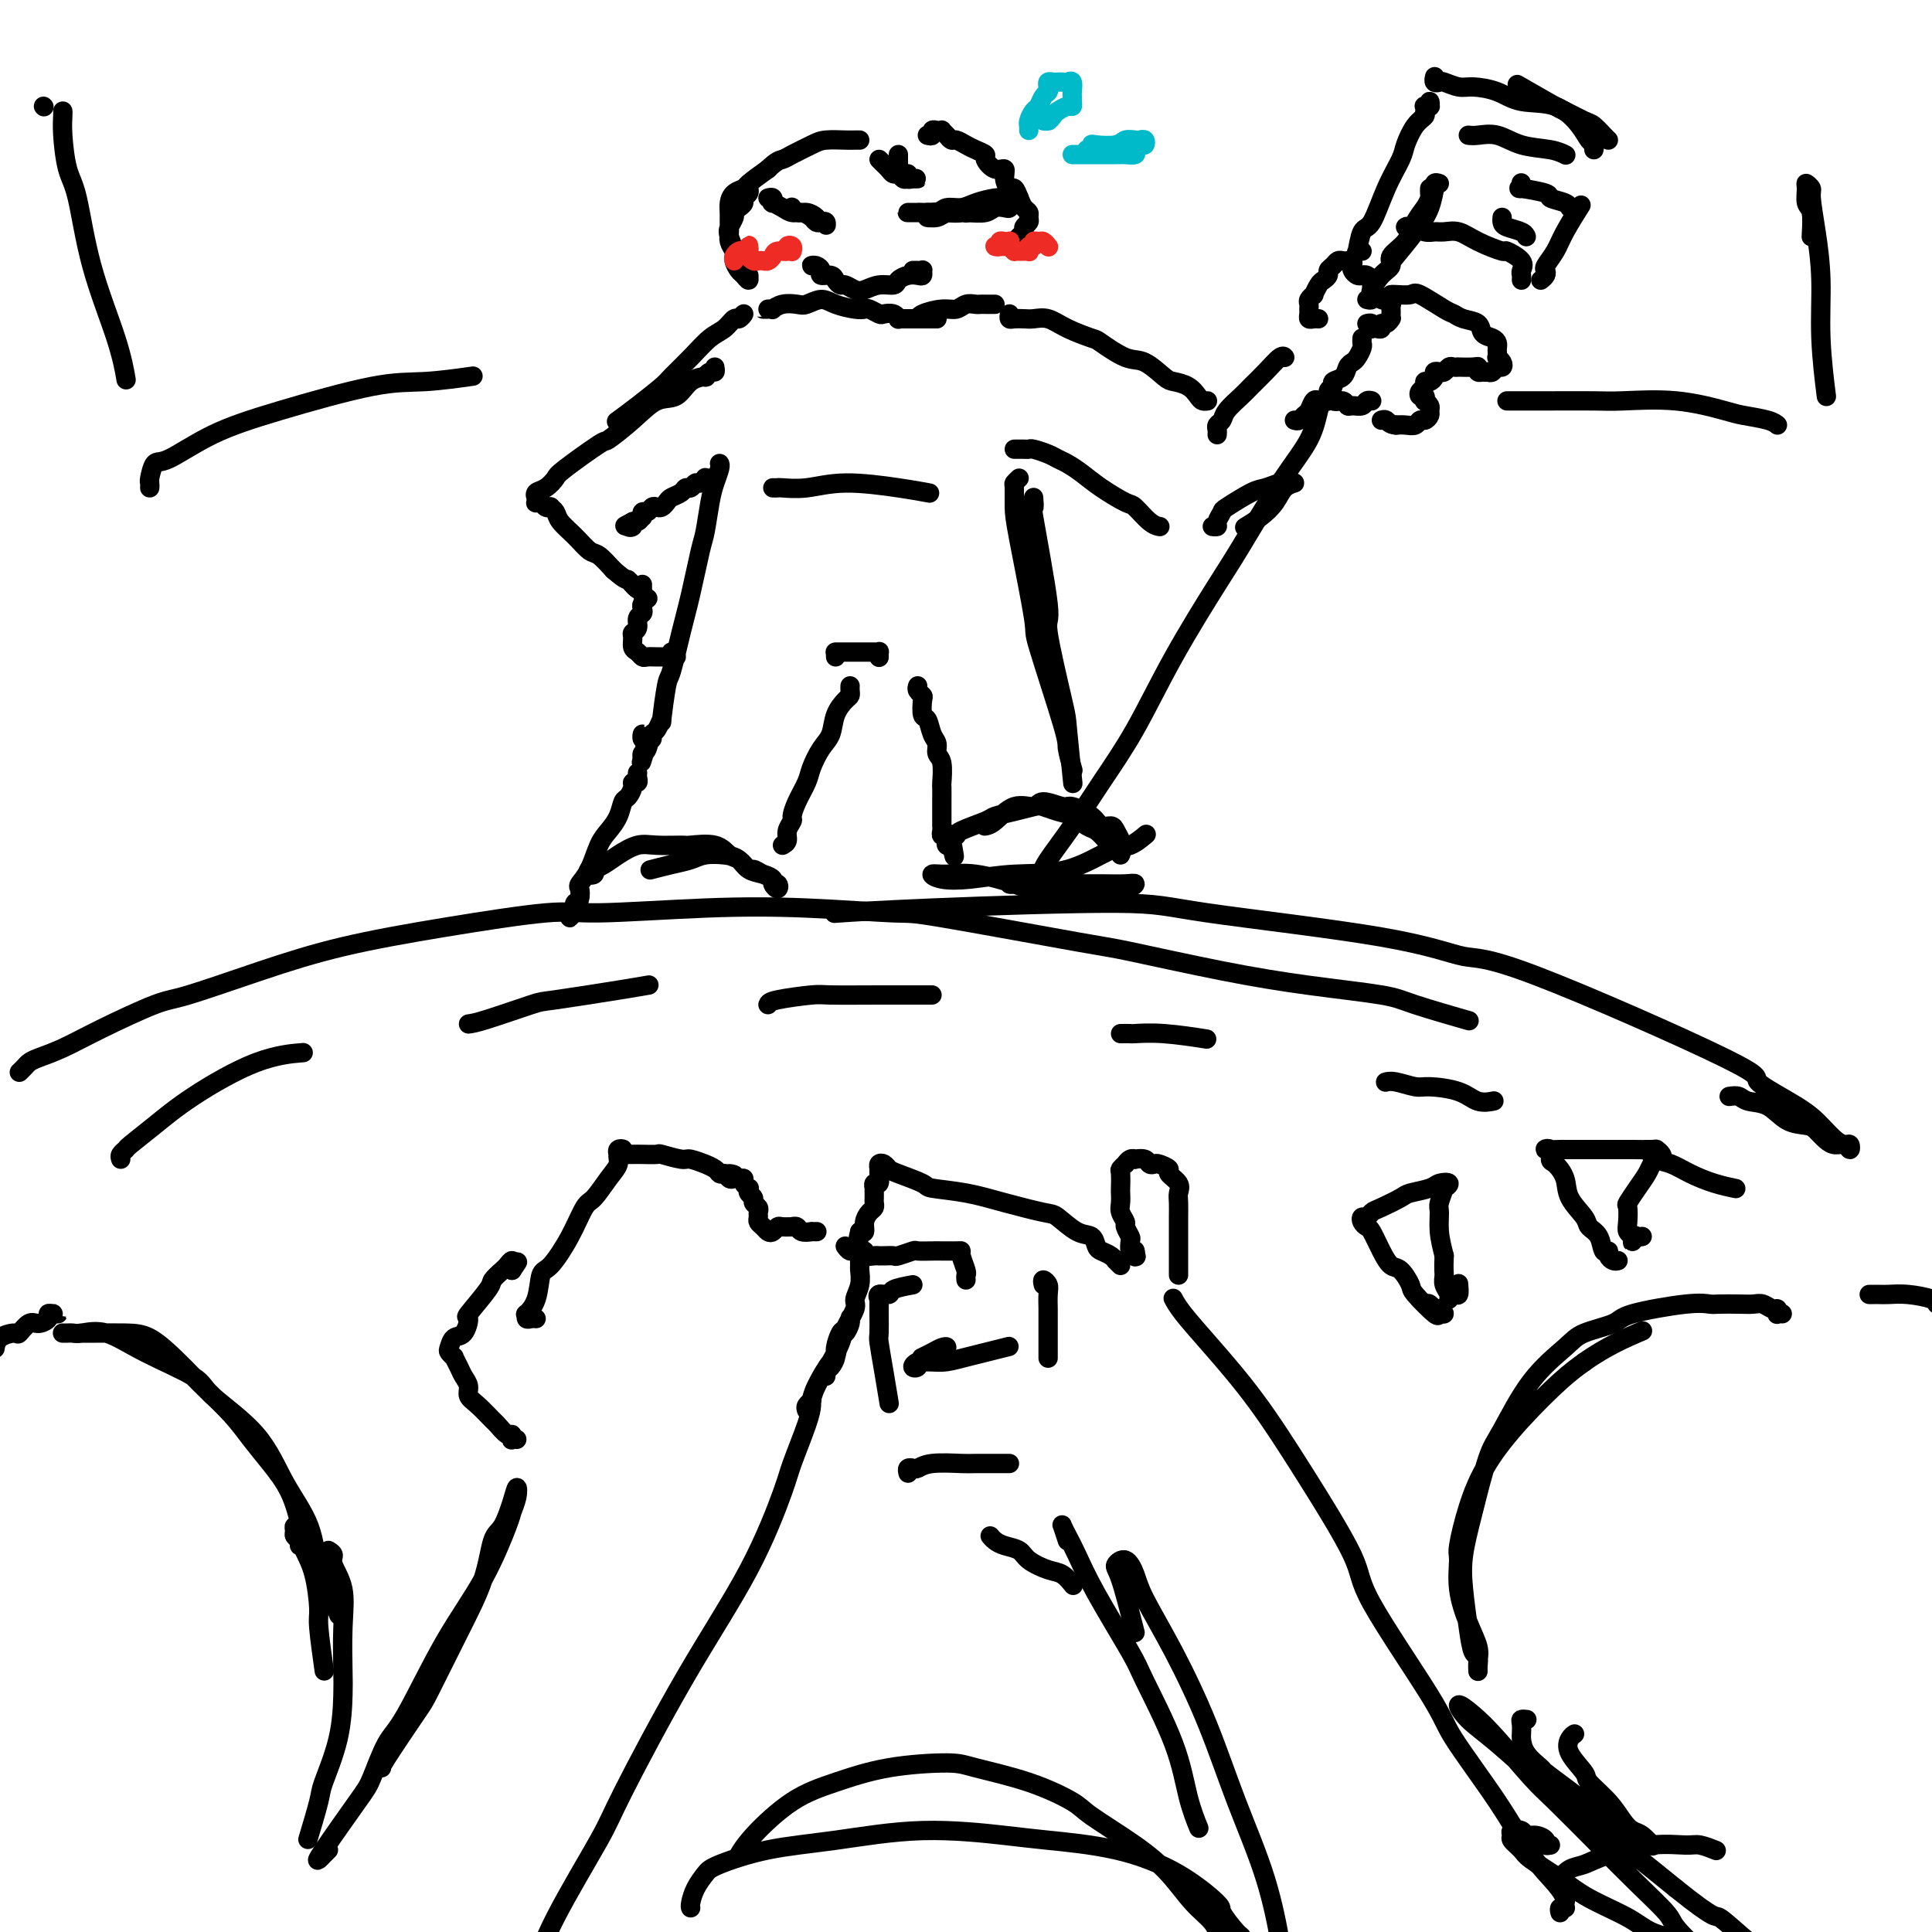 <svg viewBox='0 0 400 400' version='1.1' xmlns='http://www.w3.org/2000/svg' xmlns:xlink='http://www.w3.org/1999/xlink'><g fill='none' stroke='#000000' stroke-width='4' stroke-linecap='round' stroke-linejoin='round'><path d='M14,276c-0.429,-0.000 -0.858,-0.000 -1,0c-0.142,0.000 0.005,0.001 0,0c-0.005,-0.001 -0.160,-0.003 0,0c0.160,0.003 0.634,0.012 1,0c0.366,-0.012 0.624,-0.043 1,0c0.376,0.043 0.871,0.161 2,0c1.129,-0.161 2.892,-0.599 5,0c2.108,0.599 4.561,2.236 8,4c3.439,1.764 7.863,3.654 10,5c2.137,1.346 1.986,2.148 4,4c2.014,1.852 6.193,4.755 9,8c2.807,3.245 4.244,6.833 6,10c1.756,3.167 3.833,5.913 5,9c1.167,3.087 1.423,6.514 2,9c0.577,2.486 1.473,4.031 2,5c0.527,0.969 0.684,1.361 1,2c0.316,0.639 0.791,1.525 1,2c0.209,0.475 0.150,0.540 0,0c-0.150,-0.540 -0.393,-1.685 -1,-3c-0.607,-1.315 -1.579,-2.801 -2,-4c-0.421,-1.199 -0.293,-2.112 -1,-4c-0.707,-1.888 -2.251,-4.752 -3,-6c-0.749,-1.248 -0.705,-0.881 -1,-2c-0.295,-1.119 -0.929,-3.724 -2,-6c-1.071,-2.276 -2.579,-4.222 -4,-6c-1.421,-1.778 -2.756,-3.388 -4,-5c-1.244,-1.612 -2.397,-3.227 -4,-5c-1.603,-1.773 -3.655,-3.705 -5,-5c-1.345,-1.295 -1.984,-1.955 -3,-3c-1.016,-1.045 -2.409,-2.476 -4,-4c-1.591,-1.524 -3.379,-3.140 -5,-4c-1.621,-0.860 -3.074,-0.962 -5,-1c-1.926,-0.038 -4.326,-0.010 -6,0c-1.674,0.010 -2.621,0.003 -3,0c-0.379,-0.003 -0.189,-0.001 0,0'/><path d='M68,383c-0.331,0.323 -0.662,0.646 -1,1c-0.338,0.354 -0.684,0.740 -1,1c-0.316,0.260 -0.601,0.393 1,-2c1.601,-2.393 5.090,-7.310 7,-10c1.910,-2.690 2.242,-3.151 3,-5c0.758,-1.849 1.940,-5.087 3,-7c1.060,-1.913 1.996,-2.500 4,-6c2.004,-3.500 5.077,-9.913 8,-15c2.923,-5.087 5.698,-8.847 8,-13c2.302,-4.153 4.131,-8.700 5,-11c0.869,-2.300 0.777,-2.354 1,-3c0.223,-0.646 0.761,-1.884 1,-3c0.239,-1.116 0.179,-2.109 0,-2c-0.179,0.109 -0.478,1.320 -1,3c-0.522,1.680 -1.268,3.830 -2,5c-0.732,1.170 -1.452,1.360 -2,3c-0.548,1.640 -0.925,4.730 -2,8c-1.075,3.270 -2.848,6.718 -5,11c-2.152,4.282 -4.682,9.396 -6,12c-1.318,2.604 -1.426,2.698 -3,5c-1.574,2.302 -4.616,6.812 -6,9c-1.384,2.188 -1.110,2.054 -1,2c0.110,-0.054 0.055,-0.027 0,0'/><path d='M107,298c-0.419,-0.035 -0.837,-0.069 -1,0c-0.163,0.069 -0.069,0.242 0,0c0.069,-0.242 0.114,-0.898 0,-1c-0.114,-0.102 -0.388,0.349 -1,0c-0.612,-0.349 -1.560,-1.497 -2,-2c-0.440,-0.503 -0.370,-0.361 -1,-1c-0.630,-0.639 -1.961,-2.057 -3,-3c-1.039,-0.943 -1.785,-1.409 -2,-2c-0.215,-0.591 0.101,-1.306 0,-2c-0.101,-0.694 -0.619,-1.366 -1,-2c-0.381,-0.634 -0.624,-1.229 -1,-2c-0.376,-0.771 -0.883,-1.716 -1,-2c-0.117,-0.284 0.157,0.095 0,0c-0.157,-0.095 -0.745,-0.664 -1,-1c-0.255,-0.336 -0.177,-0.439 0,-1c0.177,-0.561 0.454,-1.579 1,-2c0.546,-0.421 1.360,-0.244 2,-1c0.640,-0.756 1.107,-2.444 1,-3c-0.107,-0.556 -0.786,0.020 0,-1c0.786,-1.020 3.037,-3.637 4,-5c0.963,-1.363 0.636,-1.471 1,-2c0.364,-0.529 1.418,-1.477 2,-2c0.582,-0.523 0.692,-0.621 1,-1c0.308,-0.379 0.815,-1.040 1,-1c0.185,0.040 0.050,0.780 0,1c-0.050,0.220 -0.014,-0.080 0,0c0.014,0.080 0.007,0.540 0,1'/><path d='M106,263c2.000,-3.000 1.000,-1.500 0,0'/><path d='M111,273c-0.305,-0.034 -0.611,-0.068 -1,0c-0.389,0.068 -0.862,0.239 -1,0c-0.138,-0.239 0.058,-0.886 0,-1c-0.058,-0.114 -0.371,0.306 0,0c0.371,-0.306 1.426,-1.340 2,-3c0.574,-1.660 0.667,-3.948 1,-5c0.333,-1.052 0.908,-0.869 2,-2c1.092,-1.131 2.703,-3.577 4,-6c1.297,-2.423 2.280,-4.824 3,-6c0.720,-1.176 1.179,-1.128 2,-2c0.821,-0.872 2.006,-2.666 3,-4c0.994,-1.334 1.797,-2.210 2,-3c0.203,-0.790 -0.195,-1.494 0,-2c0.195,-0.506 0.983,-0.815 1,-1c0.017,-0.185 -0.735,-0.246 -1,0c-0.265,0.246 -0.042,0.798 0,1c0.042,0.202 -0.097,0.054 0,0c0.097,-0.054 0.429,-0.016 1,0c0.571,0.016 1.382,0.008 2,0c0.618,-0.008 1.042,-0.017 2,0c0.958,0.017 2.451,0.061 3,0c0.549,-0.061 0.156,-0.227 1,0c0.844,0.227 2.927,0.848 4,1c1.073,0.152 1.138,-0.166 2,0c0.862,0.166 2.521,0.815 3,1c0.479,0.185 -0.222,-0.095 0,0c0.222,0.095 1.367,0.564 2,1c0.633,0.436 0.752,0.839 1,1c0.248,0.161 0.624,0.081 1,0'/><path d='M150,243c3.488,0.713 1.709,-0.006 1,0c-0.709,0.006 -0.349,0.736 0,1c0.349,0.264 0.686,0.061 1,0c0.314,-0.061 0.606,0.021 1,0c0.394,-0.021 0.889,-0.146 1,0c0.111,0.146 -0.162,0.564 0,1c0.162,0.436 0.760,0.890 1,1c0.240,0.110 0.121,-0.125 0,0c-0.121,0.125 -0.243,0.611 0,1c0.243,0.389 0.850,0.682 1,1c0.150,0.318 -0.157,0.663 0,1c0.157,0.337 0.777,0.668 1,1c0.223,0.332 0.049,0.667 0,1c-0.049,0.333 0.028,0.665 0,1c-0.028,0.335 -0.162,0.675 0,1c0.162,0.325 0.619,0.637 1,1c0.381,0.363 0.684,0.777 1,1c0.316,0.223 0.644,0.256 1,0c0.356,-0.256 0.740,-0.802 1,-1c0.260,-0.198 0.397,-0.049 1,0c0.603,0.049 1.672,-0.001 2,0c0.328,0.001 -0.085,0.053 0,0c0.085,-0.053 0.667,-0.210 1,0c0.333,0.210 0.415,0.788 1,1c0.585,0.212 1.672,0.057 2,0c0.328,-0.057 -0.104,-0.015 0,0c0.104,0.015 0.744,0.004 1,0c0.256,-0.004 0.128,-0.002 0,0'/><path d='M175,258c0.312,0.424 0.623,0.849 1,1c0.377,0.151 0.819,0.029 1,0c0.181,-0.029 0.101,0.034 0,0c-0.101,-0.034 -0.224,-0.165 0,0c0.224,0.165 0.793,0.627 1,1c0.207,0.373 0.051,0.656 0,1c-0.051,0.344 0.002,0.747 0,1c-0.002,0.253 -0.060,0.354 0,1c0.060,0.646 0.238,1.837 0,3c-0.238,1.163 -0.893,2.297 -1,3c-0.107,0.703 0.336,0.976 0,2c-0.336,1.024 -1.449,2.801 -2,4c-0.551,1.199 -0.541,1.821 -1,3c-0.459,1.179 -1.388,2.916 -2,4c-0.612,1.084 -0.906,1.514 -1,2c-0.094,0.486 0.012,1.030 0,1c-0.012,-0.030 -0.144,-0.632 0,-1c0.144,-0.368 0.563,-0.503 1,-1c0.437,-0.497 0.891,-1.356 1,-2c0.109,-0.644 -0.129,-1.073 0,-2c0.129,-0.927 0.624,-2.352 1,-3c0.376,-0.648 0.634,-0.520 1,-1c0.366,-0.480 0.841,-1.569 1,-2c0.159,-0.431 0.001,-0.205 0,0c-0.001,0.205 0.157,0.391 0,1c-0.157,0.609 -0.627,1.643 -1,2c-0.373,0.357 -0.650,0.036 -1,1c-0.350,0.964 -0.773,3.211 -1,4c-0.227,0.789 -0.257,0.119 -1,1c-0.743,0.881 -2.200,3.314 -3,5c-0.800,1.686 -0.943,2.625 -1,3c-0.057,0.375 -0.029,0.188 0,0'/><path d='M167,292c-0.114,-0.313 -0.228,-0.626 0,-1c0.228,-0.374 0.797,-0.809 1,-1c0.203,-0.191 0.041,-0.139 0,0c-0.041,0.139 0.039,0.365 0,1c-0.039,0.635 -0.197,1.680 -1,4c-0.803,2.320 -2.250,5.916 -3,8c-0.750,2.084 -0.803,2.655 -2,6c-1.197,3.345 -3.538,9.465 -7,16c-3.462,6.535 -8.045,13.484 -13,22c-4.955,8.516 -10.280,18.597 -13,24c-2.720,5.403 -2.834,6.127 -5,10c-2.166,3.873 -6.385,10.894 -9,16c-2.615,5.106 -3.627,8.298 -4,10c-0.373,1.702 -0.107,1.915 0,2c0.107,0.085 0.053,0.043 0,0'/><path d='M369,272c-0.418,-0.033 -0.836,-0.065 -1,0c-0.164,0.065 -0.074,0.228 0,0c0.074,-0.228 0.131,-0.846 0,-1c-0.131,-0.154 -0.451,0.155 -1,0c-0.549,-0.155 -1.325,-0.773 -2,-1c-0.675,-0.227 -1.247,-0.062 -2,0c-0.753,0.062 -1.687,0.023 -3,0c-1.313,-0.023 -3.005,-0.028 -4,0c-0.995,0.028 -1.292,0.090 -2,0c-0.708,-0.090 -1.828,-0.333 -5,0c-3.172,0.333 -8.398,1.241 -11,2c-2.602,0.759 -2.580,1.368 -4,2c-1.420,0.632 -4.280,1.286 -6,2c-1.720,0.714 -2.298,1.489 -4,3c-1.702,1.511 -4.526,3.757 -7,7c-2.474,3.243 -4.597,7.484 -6,10c-1.403,2.516 -2.086,3.309 -3,6c-0.914,2.691 -2.060,7.282 -3,11c-0.940,3.718 -1.674,6.564 -2,9c-0.326,2.436 -0.245,4.463 0,7c0.245,2.537 0.654,5.585 1,8c0.346,2.415 0.628,4.197 1,5c0.372,0.803 0.833,0.628 1,1c0.167,0.372 0.039,1.291 0,2c-0.039,0.709 0.010,1.206 0,1c-0.010,-0.206 -0.079,-1.116 0,-2c0.079,-0.884 0.307,-1.741 0,-3c-0.307,-1.259 -1.149,-2.921 -2,-5c-0.851,-2.079 -1.710,-4.576 -2,-7c-0.290,-2.424 -0.009,-4.774 0,-6c0.009,-1.226 -0.252,-1.329 0,-3c0.252,-1.671 1.018,-4.912 2,-8c0.982,-3.088 2.181,-6.024 4,-9c1.819,-2.976 4.259,-5.994 7,-9c2.741,-3.006 5.783,-6.002 8,-8c2.217,-1.998 3.608,-2.999 5,-4'/><path d='M328,282c4.467,-3.200 9.133,-5.200 11,-6c1.867,-0.800 0.933,-0.400 0,0'/><path d='M323,396c-0.113,-0.425 -0.227,-0.849 0,-1c0.227,-0.151 0.794,-0.028 1,0c0.206,0.028 0.051,-0.038 0,0c-0.051,0.038 0.000,0.181 0,0c-0.000,-0.181 -0.053,-0.687 0,-1c0.053,-0.313 0.210,-0.432 0,-1c-0.210,-0.568 -0.788,-1.583 -2,-3c-1.212,-1.417 -3.058,-3.236 -5,-6c-1.942,-2.764 -3.980,-6.473 -7,-11c-3.020,-4.527 -7.021,-9.874 -9,-13c-1.979,-3.126 -1.936,-4.033 -5,-9c-3.064,-4.967 -9.234,-13.996 -12,-19c-2.766,-5.004 -2.127,-5.984 -4,-10c-1.873,-4.016 -6.257,-11.070 -10,-17c-3.743,-5.930 -6.846,-10.738 -10,-15c-3.154,-4.262 -6.361,-7.977 -9,-11c-2.639,-3.023 -4.711,-5.352 -6,-7c-1.289,-1.648 -1.797,-2.614 -2,-3c-0.203,-0.386 -0.102,-0.193 0,0'/><path d='M244,263c0.000,0.539 0.000,1.078 0,1c-0.000,-0.078 -0.000,-0.773 0,-1c0.000,-0.227 0.000,0.014 0,0c-0.000,-0.014 -0.000,-0.282 0,-1c0.000,-0.718 0.000,-1.887 0,-3c-0.000,-1.113 -0.001,-2.171 0,-3c0.001,-0.829 0.002,-1.429 0,-2c-0.002,-0.571 -0.009,-1.112 0,-2c0.009,-0.888 0.032,-2.121 0,-3c-0.032,-0.879 -0.121,-1.402 0,-2c0.121,-0.598 0.450,-1.271 0,-2c-0.450,-0.729 -1.679,-1.515 -2,-2c-0.321,-0.485 0.266,-0.670 0,-1c-0.266,-0.330 -1.385,-0.807 -2,-1c-0.615,-0.193 -0.724,-0.104 -1,0c-0.276,0.104 -0.718,0.223 -1,0c-0.282,-0.223 -0.405,-0.788 -1,-1c-0.595,-0.212 -1.661,-0.072 -2,0c-0.339,0.072 0.049,0.075 0,0c-0.049,-0.075 -0.535,-0.230 -1,0c-0.465,0.230 -0.909,0.843 -1,1c-0.091,0.157 0.172,-0.142 0,0c-0.172,0.142 -0.778,0.723 -1,1c-0.222,0.277 -0.061,0.248 0,1c0.061,0.752 0.020,2.286 0,3c-0.020,0.714 -0.021,0.610 0,1c0.021,0.390 0.062,1.274 0,2c-0.062,0.726 -0.227,1.292 0,2c0.227,0.708 0.845,1.556 1,2c0.155,0.444 -0.152,0.484 0,1c0.152,0.516 0.762,1.510 1,2c0.238,0.490 0.102,0.478 0,1c-0.102,0.522 -0.172,1.578 0,2c0.172,0.422 0.586,0.211 1,0'/><path d='M235,259c0.464,2.571 0.125,0.500 0,0c-0.125,-0.500 -0.036,0.571 0,1c0.036,0.429 0.018,0.214 0,0'/><path d='M232,262c-0.439,-0.446 -0.877,-0.892 -1,-1c-0.123,-0.108 0.071,0.121 0,0c-0.071,-0.121 -0.405,-0.594 -1,-1c-0.595,-0.406 -1.452,-0.747 -2,-1c-0.548,-0.253 -0.789,-0.420 -1,-1c-0.211,-0.580 -0.392,-1.573 -1,-2c-0.608,-0.427 -1.643,-0.289 -3,-1c-1.357,-0.711 -3.037,-2.271 -4,-3c-0.963,-0.729 -1.210,-0.628 -3,-1c-1.790,-0.372 -5.124,-1.217 -8,-2c-2.876,-0.783 -5.296,-1.505 -8,-2c-2.704,-0.495 -5.694,-0.763 -7,-1c-1.306,-0.237 -0.928,-0.443 -2,-1c-1.072,-0.557 -3.594,-1.467 -5,-2c-1.406,-0.533 -1.698,-0.691 -2,-1c-0.302,-0.309 -0.616,-0.768 -1,-1c-0.384,-0.232 -0.839,-0.235 -1,0c-0.161,0.235 -0.029,0.708 0,1c0.029,0.292 -0.045,0.403 0,1c0.045,0.597 0.208,1.680 0,2c-0.208,0.320 -0.788,-0.121 -1,0c-0.212,0.121 -0.057,0.806 0,1c0.057,0.194 0.016,-0.103 0,0c-0.016,0.103 -0.007,0.604 0,1c0.007,0.396 0.012,0.686 0,1c-0.012,0.314 -0.041,0.652 0,1c0.041,0.348 0.152,0.707 0,1c-0.152,0.293 -0.566,0.522 -1,1c-0.434,0.478 -0.886,1.206 -1,2c-0.114,0.794 0.110,1.656 0,2c-0.110,0.344 -0.555,0.172 -1,0'/><path d='M178,255c-0.755,2.780 -0.143,2.731 0,3c0.143,0.269 -0.182,0.857 0,1c0.182,0.143 0.871,-0.158 1,0c0.129,0.158 -0.303,0.774 0,1c0.303,0.226 1.343,0.060 2,0c0.657,-0.060 0.933,-0.015 1,0c0.067,0.015 -0.076,0.000 0,0c0.076,-0.000 0.372,0.014 1,0c0.628,-0.014 1.590,-0.056 2,0c0.410,0.056 0.269,0.211 1,0c0.731,-0.211 2.336,-0.789 3,-1c0.664,-0.211 0.388,-0.057 1,0c0.612,0.057 2.110,0.016 3,0c0.890,-0.016 1.170,-0.008 2,0c0.830,0.008 2.208,0.015 3,0c0.792,-0.015 0.997,-0.053 1,0c0.003,0.053 -0.195,0.197 0,1c0.195,0.803 0.784,2.267 1,3c0.216,0.733 0.058,0.736 0,1c-0.058,0.264 -0.017,0.790 0,1c0.017,0.210 0.008,0.105 0,0'/><path d='M189,266c-1.638,0.301 -3.276,0.603 -4,1c-0.724,0.397 -0.534,0.890 -1,1c-0.466,0.110 -1.587,-0.163 -2,0c-0.413,0.163 -0.118,0.761 0,1c0.118,0.239 0.059,0.120 0,0'/><path d='M182,268c-0.000,0.339 -0.001,0.679 0,1c0.001,0.321 0.003,0.625 0,1c-0.003,0.375 -0.011,0.823 0,2c0.011,1.177 0.042,3.083 0,4c-0.042,0.917 -0.155,0.844 0,2c0.155,1.156 0.580,3.542 1,6c0.420,2.458 0.834,4.988 1,6c0.166,1.012 0.083,0.506 0,0'/><path d='M188,305c-0.095,-0.415 -0.191,-0.829 0,-1c0.191,-0.171 0.667,-0.098 1,0c0.333,0.098 0.523,0.223 1,0c0.477,-0.223 1.242,-0.792 3,-1c1.758,-0.208 4.510,-0.056 6,0c1.490,0.056 1.719,0.015 3,0c1.281,-0.015 3.614,-0.004 5,0c1.386,0.004 1.825,0.001 2,0c0.175,-0.001 0.088,-0.001 0,0'/><path d='M205,318c0.278,0.328 0.556,0.655 1,1c0.444,0.345 1.053,0.707 2,1c0.947,0.293 2.233,0.517 3,1c0.767,0.483 1.015,1.226 2,2c0.985,0.774 2.707,1.579 4,2c1.293,0.421 2.156,0.460 3,1c0.844,0.540 1.670,1.583 2,2c0.330,0.417 0.165,0.209 0,0'/><path d='M221,319c-0.404,-1.229 -0.807,-2.458 -1,-3c-0.193,-0.542 -0.174,-0.398 0,0c0.174,0.398 0.504,1.050 1,2c0.496,0.950 1.158,2.199 2,4c0.842,1.801 1.863,4.153 4,8c2.137,3.847 5.389,9.189 7,12c1.611,2.811 1.581,3.090 3,6c1.419,2.910 4.288,8.450 6,13c1.712,4.550 2.269,8.110 3,11c0.731,2.890 1.638,5.112 2,6c0.362,0.888 0.181,0.444 0,0'/><path d='M235,338c-1.109,-4.358 -2.217,-8.716 -3,-11c-0.783,-2.284 -1.240,-2.495 -1,-3c0.240,-0.505 1.179,-1.304 2,-1c0.821,0.304 1.526,1.711 2,3c0.474,1.289 0.717,2.459 2,5c1.283,2.541 3.605,6.453 6,11c2.395,4.547 4.863,9.728 7,15c2.137,5.272 3.943,10.633 6,16c2.057,5.367 4.366,10.739 6,16c1.634,5.261 2.593,10.410 3,13c0.407,2.590 0.264,2.620 1,5c0.736,2.380 2.353,7.108 3,9c0.647,1.892 0.323,0.946 0,0'/><path d='M387,268c0.348,0.002 0.696,0.003 1,0c0.304,-0.003 0.565,-0.011 1,0c0.435,0.011 1.045,0.042 2,0c0.955,-0.042 2.256,-0.156 4,0c1.744,0.156 3.931,0.580 5,1c1.069,0.420 1.020,0.834 1,1c-0.020,0.166 -0.010,0.083 0,0'/><path d='M143,395c-0.061,-0.163 -0.122,-0.327 0,-1c0.122,-0.673 0.428,-1.856 1,-3c0.572,-1.144 1.410,-2.248 2,-3c0.590,-0.752 0.933,-1.151 3,-2c2.067,-0.849 5.858,-2.148 10,-3c4.142,-0.852 8.637,-1.258 14,-2c5.363,-0.742 11.596,-1.822 18,-2c6.404,-0.178 12.978,0.544 17,1c4.022,0.456 5.492,0.644 9,1c3.508,0.356 9.055,0.880 14,2c4.945,1.120 9.287,2.835 13,5c3.713,2.165 6.798,4.780 8,6c1.202,1.220 0.522,1.043 1,2c0.478,0.957 2.113,3.046 3,4c0.887,0.954 1.025,0.771 1,1c-0.025,0.229 -0.213,0.870 -1,1c-0.787,0.130 -2.172,-0.252 -3,-1c-0.828,-0.748 -1.097,-1.863 -2,-3c-0.903,-1.137 -2.439,-2.295 -4,-4c-1.561,-1.705 -3.146,-3.958 -5,-6c-1.854,-2.042 -3.977,-3.874 -7,-6c-3.023,-2.126 -6.945,-4.546 -9,-6c-2.055,-1.454 -2.243,-1.943 -4,-3c-1.757,-1.057 -5.082,-2.681 -9,-4c-3.918,-1.319 -8.428,-2.334 -11,-3c-2.572,-0.666 -3.206,-0.983 -6,-1c-2.794,-0.017 -7.747,0.266 -12,1c-4.253,0.734 -7.805,1.921 -11,3c-3.195,1.079 -6.032,2.052 -9,4c-2.968,1.948 -6.068,4.871 -8,7c-1.932,2.129 -2.695,3.466 -3,4c-0.305,0.534 -0.153,0.267 0,0'/><path d='M4,222c0.341,-0.329 0.682,-0.659 1,-1c0.318,-0.341 0.613,-0.694 1,-1c0.387,-0.306 0.867,-0.565 2,-1c1.133,-0.435 2.918,-1.045 5,-2c2.082,-0.955 4.461,-2.254 8,-4c3.539,-1.746 8.236,-3.940 11,-5c2.764,-1.060 3.593,-0.985 7,-2c3.407,-1.015 9.391,-3.118 15,-5c5.609,-1.882 10.844,-3.541 17,-5c6.156,-1.459 13.234,-2.718 21,-4c7.766,-1.282 16.222,-2.588 21,-3c4.778,-0.412 5.879,0.071 11,0c5.121,-0.071 14.262,-0.695 22,-1c7.738,-0.305 14.073,-0.292 21,0c6.927,0.292 14.445,0.861 18,1c3.555,0.139 3.145,-0.153 10,1c6.855,1.153 20.974,3.751 28,5c7.026,1.249 6.960,1.148 11,2c4.040,0.852 12.188,2.656 19,4c6.812,1.344 12.289,2.228 18,3c5.711,0.772 11.654,1.434 15,2c3.346,0.566 4.093,1.037 7,2c2.907,0.963 7.973,2.418 10,3c2.027,0.582 1.013,0.291 0,0'/><path d='M358,227c0.715,-0.105 1.431,-0.211 2,0c0.569,0.211 0.992,0.738 2,1c1.008,0.262 2.602,0.259 4,1c1.398,0.741 2.601,2.227 4,3c1.399,0.773 2.994,0.833 4,1c1.006,0.167 1.422,0.442 2,1c0.578,0.558 1.318,1.400 2,2c0.682,0.600 1.305,0.960 2,1c0.695,0.040 1.463,-0.239 2,0c0.537,0.239 0.843,0.998 1,1c0.157,0.002 0.165,-0.752 0,-1c-0.165,-0.248 -0.504,0.010 -1,0c-0.496,-0.010 -1.149,-0.289 -2,-1c-0.851,-0.711 -1.899,-1.855 -3,-3c-1.101,-1.145 -2.253,-2.290 -5,-4c-2.747,-1.710 -7.088,-3.986 -8,-5c-0.912,-1.014 1.607,-0.768 -7,-5c-8.607,-4.232 -28.339,-12.942 -39,-17c-10.661,-4.058 -12.252,-3.463 -15,-4c-2.748,-0.537 -6.654,-2.207 -17,-4c-10.346,-1.793 -27.131,-3.710 -36,-5c-8.869,-1.290 -9.820,-1.954 -19,-2c-9.180,-0.046 -26.587,0.526 -38,1c-11.413,0.474 -16.832,0.850 -19,1c-2.168,0.150 -1.084,0.075 0,0'/><path d='M25,240c-0.112,-0.317 -0.225,-0.633 0,-1c0.225,-0.367 0.786,-0.784 1,-1c0.214,-0.216 0.079,-0.230 1,-1c0.921,-0.770 2.896,-2.298 5,-4c2.104,-1.702 4.337,-3.580 8,-6c3.663,-2.420 8.755,-5.382 13,-7c4.245,-1.618 7.641,-1.891 9,-2c1.359,-0.109 0.679,-0.055 0,0'/><path d='M97,212c0.730,-0.099 1.461,-0.198 4,-1c2.539,-0.802 6.888,-2.306 9,-3c2.112,-0.694 1.989,-0.578 5,-1c3.011,-0.422 9.157,-1.383 13,-2c3.843,-0.617 5.384,-0.891 6,-1c0.616,-0.109 0.308,-0.055 0,0'/><path d='M159,208c0.114,-0.309 0.228,-0.619 2,-1c1.772,-0.381 5.201,-0.834 7,-1c1.799,-0.166 1.967,-0.044 4,0c2.033,0.044 5.932,0.012 10,0c4.068,-0.012 8.305,-0.003 10,0c1.695,0.003 0.847,0.002 0,0'/><path d='M232,214c0.850,-0.008 1.700,-0.016 2,0c0.300,0.016 0.049,0.056 1,0c0.951,-0.056 3.102,-0.207 6,0c2.898,0.207 6.542,0.774 8,1c1.458,0.226 0.729,0.113 0,0'/><path d='M287,224c-0.118,0.031 -0.237,0.063 0,0c0.237,-0.063 0.828,-0.220 2,0c1.172,0.220 2.924,0.815 4,1c1.076,0.185 1.476,-0.042 3,0c1.524,0.042 4.171,0.351 6,1c1.829,0.649 2.838,1.636 4,2c1.162,0.364 2.475,0.104 3,0c0.525,-0.104 0.263,-0.052 0,0'/><path d='M341,238c0.595,0.779 1.190,1.557 2,2c0.810,0.443 1.836,0.550 3,1c1.164,0.450 2.467,1.244 4,2c1.533,0.756 3.297,1.473 5,2c1.703,0.527 3.344,0.865 4,1c0.656,0.135 0.328,0.068 0,0'/><path d='M155,39c-0.002,-0.006 -0.005,-0.013 0,0c0.005,0.013 0.016,0.045 0,0c-0.016,-0.045 -0.060,-0.167 0,0c0.060,0.167 0.222,0.622 0,1c-0.222,0.378 -0.829,0.678 -1,1c-0.171,0.322 0.094,0.667 0,1c-0.094,0.333 -0.548,0.654 -1,1c-0.452,0.346 -0.902,0.715 -1,1c-0.098,0.285 0.155,0.485 0,1c-0.155,0.515 -0.718,1.346 -1,2c-0.282,0.654 -0.283,1.130 0,2c0.283,0.870 0.850,2.133 1,3c0.150,0.867 -0.118,1.338 0,2c0.118,0.662 0.621,1.514 1,2c0.379,0.486 0.635,0.607 1,1c0.365,0.393 0.841,1.060 1,1c0.159,-0.060 0.001,-0.845 0,-1c-0.001,-0.155 0.154,0.320 0,0c-0.154,-0.320 -0.616,-1.437 -1,-2c-0.384,-0.563 -0.692,-0.574 -1,-1c-0.308,-0.426 -0.618,-1.269 -1,-2c-0.382,-0.731 -0.835,-1.350 -1,-2c-0.165,-0.650 -0.042,-1.329 0,-2c0.042,-0.671 0.005,-1.332 0,-2c-0.005,-0.668 0.024,-1.343 0,-2c-0.024,-0.657 -0.100,-1.295 0,-2c0.100,-0.705 0.377,-1.478 1,-2c0.623,-0.522 1.591,-0.794 2,-1c0.409,-0.206 0.260,-0.344 1,-1c0.740,-0.656 2.370,-1.828 4,-3'/><path d='M159,35c1.852,-1.813 2.481,-1.845 3,-2c0.519,-0.155 0.926,-0.434 2,-1c1.074,-0.566 2.813,-1.420 4,-2c1.187,-0.580 1.821,-0.888 3,-1c1.179,-0.112 2.904,-0.030 4,0c1.096,0.030 1.564,0.008 2,0c0.436,-0.008 0.839,-0.002 1,0c0.161,0.002 0.081,0.001 0,0'/><path d='M192,28c0.444,0.113 0.889,0.226 1,0c0.111,-0.226 -0.111,-0.790 0,-1c0.111,-0.210 0.555,-0.066 1,0c0.445,0.066 0.892,0.055 1,0c0.108,-0.055 -0.123,-0.155 0,0c0.123,0.155 0.599,0.566 1,1c0.401,0.434 0.728,0.890 1,1c0.272,0.110 0.488,-0.127 1,0c0.512,0.127 1.320,0.616 2,1c0.680,0.384 1.234,0.662 2,1c0.766,0.338 1.746,0.737 2,1c0.254,0.263 -0.216,0.390 0,1c0.216,0.610 1.119,1.703 2,2c0.881,0.297 1.742,-0.202 2,0c0.258,0.202 -0.086,1.104 0,2c0.086,0.896 0.601,1.784 1,2c0.399,0.216 0.681,-0.240 1,0c0.319,0.240 0.675,1.178 1,2c0.325,0.822 0.619,1.530 1,2c0.381,0.470 0.849,0.703 1,1c0.151,0.297 -0.015,0.657 0,1c0.015,0.343 0.212,0.670 0,1c-0.212,0.330 -0.831,0.663 -1,1c-0.169,0.337 0.112,0.679 0,1c-0.112,0.321 -0.618,0.622 -1,1c-0.382,0.378 -0.641,0.832 -1,1c-0.359,0.168 -0.817,0.048 -1,0c-0.183,-0.048 -0.092,-0.024 0,0'/><path d='M159,41c0.410,-0.119 0.820,-0.238 1,0c0.180,0.238 0.131,0.834 0,1c-0.131,0.166 -0.344,-0.096 0,0c0.344,0.096 1.244,0.551 2,1c0.756,0.449 1.368,0.891 2,1c0.632,0.109 1.283,-0.116 2,0c0.717,0.116 1.498,0.572 2,1c0.502,0.428 0.724,0.829 1,1c0.276,0.171 0.607,0.113 1,0c0.393,-0.113 0.849,-0.282 1,0c0.151,0.282 -0.004,1.014 0,1c0.004,-0.014 0.166,-0.773 0,-1c-0.166,-0.227 -0.661,0.079 -1,0c-0.339,-0.079 -0.522,-0.543 -1,-1c-0.478,-0.457 -1.253,-0.907 -2,-1c-0.747,-0.093 -1.468,0.171 -2,0c-0.532,-0.171 -0.874,-0.777 -1,-1c-0.126,-0.223 -0.036,-0.064 0,0c0.036,0.064 0.018,0.032 0,0'/><path d='M194,45c0.076,-0.423 0.153,-0.845 0,-1c-0.153,-0.155 -0.535,-0.041 -1,0c-0.465,0.041 -1.015,0.011 -1,0c0.015,-0.011 0.593,-0.003 1,0c0.407,0.003 0.641,0.002 1,0c0.359,-0.002 0.841,-0.004 1,0c0.159,0.004 -0.007,0.016 0,0c0.007,-0.016 0.185,-0.058 1,0c0.815,0.058 2.267,0.215 3,0c0.733,-0.215 0.748,-0.804 1,-1c0.252,-0.196 0.741,0.000 1,0c0.259,-0.000 0.288,-0.197 0,0c-0.288,0.197 -0.891,0.789 -1,1c-0.109,0.211 0.278,0.042 0,0c-0.278,-0.042 -1.220,0.042 -2,0c-0.780,-0.042 -1.396,-0.211 -2,0c-0.604,0.211 -1.195,0.802 -2,1c-0.805,0.198 -1.824,0.001 -2,0c-0.176,-0.001 0.491,0.192 1,0c0.509,-0.192 0.860,-0.769 1,-1c0.140,-0.231 0.070,-0.115 0,0'/><path d='M169,55c-0.502,0.022 -1.003,0.044 -1,0c0.003,-0.044 0.512,-0.153 1,0c0.488,0.153 0.957,0.567 1,1c0.043,0.433 -0.340,0.886 0,1c0.340,0.114 1.404,-0.109 2,0c0.596,0.109 0.725,0.552 1,1c0.275,0.448 0.695,0.901 1,1c0.305,0.099 0.495,-0.155 1,0c0.505,0.155 1.325,0.718 2,1c0.675,0.282 1.206,0.282 2,0c0.794,-0.282 1.851,-0.846 3,-1c1.149,-0.154 2.389,0.103 3,0c0.611,-0.103 0.594,-0.567 1,-1c0.406,-0.433 1.234,-0.834 2,-1c0.766,-0.166 1.470,-0.097 2,0c0.530,0.097 0.884,0.222 1,0c0.116,-0.222 -0.008,-0.792 0,-1c0.008,-0.208 0.146,-0.056 0,0c-0.146,0.056 -0.578,0.015 -1,0c-0.422,-0.015 -0.835,-0.004 -1,0c-0.165,0.004 -0.083,0.002 0,0'/><path d='M189,44c-0.400,-0.000 -0.800,-0.000 -1,0c-0.200,0.000 -0.201,0.001 0,0c0.201,-0.001 0.605,-0.004 1,0c0.395,0.004 0.780,0.016 1,0c0.220,-0.016 0.273,-0.060 1,0c0.727,0.060 2.127,0.222 3,0c0.873,-0.222 1.218,-0.830 2,-1c0.782,-0.170 2.001,0.098 3,0c0.999,-0.098 1.779,-0.563 3,-1c1.221,-0.437 2.885,-0.845 4,-1c1.115,-0.155 1.682,-0.057 2,0c0.318,0.057 0.387,0.071 1,0c0.613,-0.071 1.770,-0.229 2,0c0.230,0.229 -0.466,0.845 -1,1c-0.534,0.155 -0.904,-0.151 -1,0c-0.096,0.151 0.082,0.758 0,1c-0.082,0.242 -0.425,0.117 -1,0c-0.575,-0.117 -1.381,-0.228 -2,0c-0.619,0.228 -1.052,0.793 -2,1c-0.948,0.207 -2.411,0.055 -4,0c-1.589,-0.055 -3.305,-0.015 -4,0c-0.695,0.015 -0.368,0.004 -1,0c-0.632,-0.004 -2.221,-0.001 -3,0c-0.779,0.001 -0.748,0.000 -1,0c-0.252,-0.000 -0.786,-0.000 -1,0c-0.214,0.000 -0.107,0.000 0,0'/><path d='M186,32c0.002,0.342 0.003,0.684 0,1c-0.003,0.316 -0.011,0.605 0,1c0.011,0.395 0.041,0.894 0,1c-0.041,0.106 -0.152,-0.182 0,0c0.152,0.182 0.567,0.833 1,1c0.433,0.167 0.884,-0.151 1,0c0.116,0.151 -0.101,0.772 0,1c0.101,0.228 0.522,0.062 1,0c0.478,-0.062 1.015,-0.021 1,0c-0.015,0.021 -0.581,0.020 -1,0c-0.419,-0.020 -0.690,-0.061 -1,0c-0.310,0.061 -0.660,0.224 -1,0c-0.340,-0.224 -0.669,-0.834 -1,-1c-0.331,-0.166 -0.663,0.113 -1,0c-0.337,-0.113 -0.678,-0.618 -1,-1c-0.322,-0.382 -0.625,-0.641 -1,-1c-0.375,-0.359 -0.821,-0.817 -1,-1c-0.179,-0.183 -0.089,-0.092 0,0'/><path d='M148,76c0.078,0.453 0.155,0.907 0,1c-0.155,0.093 -0.544,-0.174 -1,0c-0.456,0.174 -0.981,0.790 -1,1c-0.019,0.210 0.468,0.015 0,0c-0.468,-0.015 -1.892,0.151 -3,1c-1.108,0.849 -1.902,2.380 -3,3c-1.098,0.620 -2.501,0.327 -4,1c-1.499,0.673 -3.094,2.312 -5,4c-1.906,1.688 -4.124,3.426 -5,4c-0.876,0.574 -0.410,-0.015 -2,1c-1.590,1.015 -5.235,3.635 -7,5c-1.765,1.365 -1.650,1.475 -2,2c-0.350,0.525 -1.165,1.465 -2,2c-0.835,0.535 -1.689,0.665 -2,1c-0.311,0.335 -0.080,0.873 0,1c0.080,0.127 0.010,-0.158 0,0c-0.010,0.158 0.040,0.761 0,1c-0.040,0.239 -0.169,0.116 0,0c0.169,-0.116 0.637,-0.225 1,0c0.363,0.225 0.620,0.784 1,1c0.380,0.216 0.881,0.091 1,0c0.119,-0.091 -0.144,-0.147 0,0c0.144,0.147 0.695,0.496 1,1c0.305,0.504 0.363,1.163 1,2c0.637,0.837 1.851,1.853 3,3c1.149,1.147 2.232,2.424 3,3c0.768,0.576 1.219,0.450 2,1c0.781,0.550 1.890,1.775 3,3'/><path d='M127,118c3.050,2.647 2.674,1.764 3,2c0.326,0.236 1.355,1.590 2,2c0.645,0.410 0.905,-0.125 1,0c0.095,0.125 0.026,0.910 0,1c-0.026,0.090 -0.007,-0.514 0,-1c0.007,-0.486 0.002,-0.853 0,-1c-0.002,-0.147 -0.001,-0.073 0,0'/><path d='M149,96c0.006,0.011 0.013,0.023 0,0c-0.013,-0.023 -0.045,-0.080 0,0c0.045,0.080 0.168,0.298 0,1c-0.168,0.702 -0.625,1.887 -1,3c-0.375,1.113 -0.666,2.156 -1,4c-0.334,1.844 -0.709,4.491 -1,6c-0.291,1.509 -0.497,1.879 -1,4c-0.503,2.121 -1.301,5.993 -2,9c-0.699,3.007 -1.297,5.150 -2,8c-0.703,2.850 -1.512,6.406 -2,8c-0.488,1.594 -0.657,1.225 -1,3c-0.343,1.775 -0.862,5.695 -1,7c-0.138,1.305 0.104,-0.004 0,0c-0.104,0.004 -0.553,1.323 -1,2c-0.447,0.677 -0.890,0.713 -1,1c-0.110,0.287 0.113,0.827 0,1c-0.113,0.173 -0.563,-0.020 -1,0c-0.437,0.020 -0.863,0.254 -1,0c-0.137,-0.254 0.015,-0.996 0,-1c-0.015,-0.004 -0.196,0.730 0,1c0.196,0.270 0.770,0.077 1,0c0.230,-0.077 0.115,-0.039 0,0'/><path d='M134,153c-2.337,8.996 -0.679,2.985 0,1c0.679,-1.985 0.378,0.056 0,1c-0.378,0.944 -0.832,0.793 -1,1c-0.168,0.207 -0.048,0.774 0,1c0.048,0.226 0.024,0.113 0,0'/><path d='M132,160c-0.032,0.305 -0.064,0.611 0,1c0.064,0.389 0.224,0.862 0,1c-0.224,0.138 -0.833,-0.059 -1,0c-0.167,0.059 0.107,0.375 0,1c-0.107,0.625 -0.595,1.558 -1,2c-0.405,0.442 -0.727,0.394 -1,1c-0.273,0.606 -0.497,1.868 -1,3c-0.503,1.132 -1.284,2.134 -2,3c-0.716,0.866 -1.368,1.596 -2,3c-0.632,1.404 -1.244,3.484 -2,5c-0.756,1.516 -1.656,2.469 -2,3c-0.344,0.531 -0.131,0.638 0,1c0.131,0.362 0.179,0.977 0,2c-0.179,1.023 -0.585,2.453 -1,3c-0.415,0.547 -0.839,0.210 -1,0c-0.161,-0.210 -0.058,-0.294 0,0c0.058,0.294 0.072,0.967 0,1c-0.072,0.033 -0.230,-0.573 0,-1c0.230,-0.427 0.846,-0.675 1,-1c0.154,-0.325 -0.155,-0.728 0,-1c0.155,-0.272 0.773,-0.413 1,-1c0.227,-0.587 0.061,-1.620 0,-2c-0.061,-0.380 -0.017,-0.109 0,0c0.017,0.109 0.009,0.054 0,0'/><path d='M123,180c0.104,0.393 0.209,0.785 0,1c-0.209,0.215 -0.730,0.251 -1,0c-0.270,-0.251 -0.289,-0.791 0,-1c0.289,-0.209 0.885,-0.088 1,0c0.115,0.088 -0.250,0.143 0,0c0.250,-0.143 1.114,-0.483 2,-1c0.886,-0.517 1.792,-1.210 3,-2c1.208,-0.790 2.718,-1.678 4,-2c1.282,-0.322 2.335,-0.079 4,0c1.665,0.079 3.941,-0.005 5,0c1.059,0.005 0.902,0.099 2,0c1.098,-0.099 3.452,-0.392 5,0c1.548,0.392 2.289,1.467 3,2c0.711,0.533 1.391,0.524 2,1c0.609,0.476 1.147,1.439 2,2c0.853,0.561 2.019,0.721 3,1c0.981,0.279 1.775,0.678 2,1c0.225,0.322 -0.120,0.566 0,1c0.120,0.434 0.706,1.056 1,1c0.294,-0.056 0.296,-0.790 0,-1c-0.296,-0.210 -0.891,0.103 -1,0c-0.109,-0.103 0.267,-0.623 0,-1c-0.267,-0.377 -1.175,-0.612 -2,-1c-0.825,-0.388 -1.565,-0.928 -2,-1c-0.435,-0.072 -0.566,0.323 -1,0c-0.434,-0.323 -1.171,-1.366 -2,-2c-0.829,-0.634 -1.750,-0.860 -3,-1c-1.250,-0.140 -2.829,-0.195 -4,0c-1.171,0.195 -1.932,0.640 -3,1c-1.068,0.360 -2.441,0.635 -4,1c-1.559,0.365 -3.302,0.818 -4,1c-0.698,0.182 -0.349,0.091 0,0'/><path d='M162,175c0.454,-0.253 0.908,-0.506 1,-1c0.092,-0.494 -0.179,-1.227 0,-2c0.179,-0.773 0.807,-1.584 1,-2c0.193,-0.416 -0.048,-0.436 0,-1c0.048,-0.564 0.384,-1.672 1,-3c0.616,-1.328 1.512,-2.876 2,-4c0.488,-1.124 0.568,-1.825 1,-3c0.432,-1.175 1.216,-2.826 2,-4c0.784,-1.174 1.569,-1.873 2,-3c0.431,-1.127 0.508,-2.684 1,-4c0.492,-1.316 1.400,-2.391 2,-3c0.600,-0.609 0.893,-0.751 1,-1c0.107,-0.249 0.029,-0.606 0,-1c-0.029,-0.394 -0.008,-0.827 0,-1c0.008,-0.173 0.004,-0.087 0,0'/><path d='M173,136c-0.006,-0.423 -0.013,-0.845 0,-1c0.013,-0.155 0.045,-0.041 0,0c-0.045,0.041 -0.168,0.011 0,0c0.168,-0.011 0.625,-0.003 1,0c0.375,0.003 0.667,0.001 1,0c0.333,-0.001 0.706,0.000 1,0c0.294,-0.000 0.510,-0.001 1,0c0.490,0.001 1.256,0.004 2,0c0.744,-0.004 1.467,-0.015 2,0c0.533,0.015 0.875,0.057 1,0c0.125,-0.057 0.034,-0.211 0,0c-0.034,0.211 -0.009,0.788 0,1c0.009,0.212 0.003,0.061 0,0c-0.003,-0.061 -0.001,-0.030 0,0'/><path d='M190,142c-0.111,0.316 -0.223,0.632 0,1c0.223,0.368 0.780,0.788 1,1c0.220,0.212 0.101,0.217 0,1c-0.101,0.783 -0.186,2.346 0,3c0.186,0.654 0.642,0.399 1,1c0.358,0.601 0.618,2.057 1,3c0.382,0.943 0.887,1.375 1,2c0.113,0.625 -0.166,1.445 0,2c0.166,0.555 0.777,0.844 1,2c0.223,1.156 0.060,3.178 0,4c-0.060,0.822 -0.016,0.445 0,1c0.016,0.555 0.004,2.043 0,3c-0.004,0.957 -0.001,1.384 0,2c0.001,0.616 -0.001,1.423 0,2c0.001,0.577 0.004,0.924 0,1c-0.004,0.076 -0.015,-0.121 0,0c0.015,0.121 0.056,0.558 0,1c-0.056,0.442 -0.208,0.889 0,1c0.208,0.111 0.777,-0.115 1,0c0.223,0.115 0.098,0.569 0,1c-0.098,0.431 -0.171,0.837 0,1c0.171,0.163 0.585,0.081 1,0'/><path d='M197,175c1.100,4.942 0.351,0.796 0,-1c-0.351,-1.796 -0.304,-1.241 0,-1c0.304,0.241 0.863,0.167 1,0c0.137,-0.167 -0.150,-0.426 1,-1c1.150,-0.574 3.735,-1.461 5,-2c1.265,-0.539 1.210,-0.730 2,-1c0.790,-0.270 2.427,-0.621 4,-1c1.573,-0.379 3.083,-0.788 4,-1c0.917,-0.212 1.243,-0.226 2,0c0.757,0.226 1.947,0.694 3,1c1.053,0.306 1.969,0.450 3,1c1.031,0.550 2.175,1.505 3,2c0.825,0.495 1.330,0.529 2,1c0.670,0.471 1.504,1.379 2,2c0.496,0.621 0.655,0.956 1,1c0.345,0.044 0.877,-0.201 1,0c0.123,0.201 -0.163,0.849 0,1c0.163,0.151 0.776,-0.194 1,0c0.224,0.194 0.061,0.925 0,1c-0.061,0.075 -0.020,-0.508 0,-1c0.020,-0.492 0.017,-0.892 0,-1c-0.017,-0.108 -0.050,0.078 0,0c0.050,-0.078 0.181,-0.419 0,-1c-0.181,-0.581 -0.675,-1.403 -1,-2c-0.325,-0.597 -0.479,-0.968 -1,-1c-0.521,-0.032 -1.407,0.273 -2,0c-0.593,-0.273 -0.892,-1.126 -2,-2c-1.108,-0.874 -3.027,-1.768 -4,-2c-0.973,-0.232 -1.002,0.197 -2,0c-0.998,-0.197 -2.965,-1.019 -4,-1c-1.035,0.019 -1.139,0.881 -2,1c-0.861,0.119 -2.478,-0.504 -4,0c-1.522,0.504 -2.948,2.136 -4,3c-1.052,0.864 -1.729,0.961 -2,1c-0.271,0.039 -0.135,0.019 0,0'/><path d='M148,99c-0.303,-0.009 -0.606,-0.017 -1,0c-0.394,0.017 -0.879,0.061 -1,0c-0.121,-0.061 0.122,-0.227 0,0c-0.122,0.227 -0.609,0.849 -1,1c-0.391,0.151 -0.686,-0.167 -1,0c-0.314,0.167 -0.647,0.818 -1,1c-0.353,0.182 -0.724,-0.105 -1,0c-0.276,0.105 -0.455,0.603 -1,1c-0.545,0.397 -1.455,0.694 -2,1c-0.545,0.306 -0.723,0.622 -1,1c-0.277,0.378 -0.652,0.818 -1,1c-0.348,0.182 -0.668,0.105 -1,0c-0.332,-0.105 -0.677,-0.240 -1,0c-0.323,0.240 -0.625,0.853 -1,1c-0.375,0.147 -0.822,-0.172 -1,0c-0.178,0.172 -0.085,0.834 0,1c0.085,0.166 0.162,-0.165 0,0c-0.162,0.165 -0.563,0.826 -1,1c-0.437,0.174 -0.911,-0.139 -1,0c-0.089,0.139 0.207,0.730 0,1c-0.207,0.270 -0.916,0.220 -1,0c-0.084,-0.220 0.458,-0.610 1,-1'/><path d='M131,108c-2.833,1.500 -1.417,0.750 0,0'/><path d='M209,65c-0.064,0.422 -0.128,0.844 0,1c0.128,0.156 0.447,0.047 1,0c0.553,-0.047 1.339,-0.034 2,0c0.661,0.034 1.196,0.087 2,0c0.804,-0.087 1.877,-0.313 3,0c1.123,0.313 2.294,1.167 4,2c1.706,0.833 3.945,1.645 5,2c1.055,0.355 0.925,0.252 2,1c1.075,0.748 3.355,2.346 5,3c1.645,0.654 2.654,0.364 4,1c1.346,0.636 3.029,2.199 4,3c0.971,0.801 1.231,0.842 2,1c0.769,0.158 2.048,0.435 3,1c0.952,0.565 1.575,1.419 2,2c0.425,0.581 0.650,0.888 1,1c0.350,0.112 0.825,0.030 1,0c0.175,-0.030 0.050,-0.009 0,0c-0.050,0.009 -0.025,0.004 0,0'/><path d='M252,90c0.028,-0.329 0.056,-0.658 0,-1c-0.056,-0.342 -0.196,-0.696 0,-1c0.196,-0.304 0.726,-0.559 1,-1c0.274,-0.441 0.290,-1.068 1,-2c0.710,-0.932 2.113,-2.169 3,-3c0.887,-0.831 1.257,-1.256 2,-2c0.743,-0.744 1.859,-1.808 3,-3c1.141,-1.192 2.307,-2.513 3,-3c0.693,-0.487 0.912,-0.139 1,0c0.088,0.139 0.044,0.070 0,0'/><path d='M273,66c-0.309,-0.024 -0.618,-0.048 -1,0c-0.382,0.048 -0.835,0.168 -1,0c-0.165,-0.168 -0.040,-0.624 0,-1c0.040,-0.376 -0.004,-0.673 0,-1c0.004,-0.327 0.057,-0.683 0,-1c-0.057,-0.317 -0.223,-0.596 0,-1c0.223,-0.404 0.834,-0.934 1,-1c0.166,-0.066 -0.114,0.333 0,0c0.114,-0.333 0.622,-1.398 1,-2c0.378,-0.602 0.626,-0.739 1,-1c0.374,-0.261 0.874,-0.644 1,-1c0.126,-0.356 -0.121,-0.684 0,-1c0.121,-0.316 0.611,-0.622 1,-1c0.389,-0.378 0.679,-0.830 1,-1c0.321,-0.170 0.674,-0.057 1,0c0.326,0.057 0.626,0.057 1,0c0.374,-0.057 0.821,-0.173 1,0c0.179,0.173 0.089,0.634 0,1c-0.089,0.366 -0.178,0.637 0,1c0.178,0.363 0.622,0.818 1,1c0.378,0.182 0.690,0.090 1,0c0.310,-0.090 0.618,-0.178 1,0c0.382,0.178 0.838,0.622 1,1c0.162,0.378 0.028,0.689 0,1c-0.028,0.311 0.048,0.623 0,1c-0.048,0.377 -0.220,0.819 0,1c0.220,0.181 0.832,0.100 1,0c0.168,-0.100 -0.109,-0.219 0,0c0.109,0.219 0.602,0.777 1,1c0.398,0.223 0.699,0.112 1,0'/><path d='M287,62c1.464,1.415 1.124,0.954 1,1c-0.124,0.046 -0.033,0.600 0,1c0.033,0.400 0.006,0.647 0,1c-0.006,0.353 0.008,0.811 0,1c-0.008,0.189 -0.040,0.107 0,0c0.040,-0.107 0.152,-0.239 0,0c-0.152,0.239 -0.566,0.848 -1,1c-0.434,0.152 -0.887,-0.155 -1,0c-0.113,0.155 0.114,0.770 0,1c-0.114,0.230 -0.570,0.076 -1,0c-0.430,-0.076 -0.833,-0.073 -1,0c-0.167,0.073 -0.096,0.215 0,0c0.096,-0.215 0.218,-0.789 0,-1c-0.218,-0.211 -0.777,-0.060 -1,0c-0.223,0.060 -0.112,0.030 0,0'/><path d='M288,61c0.107,-0.023 0.213,-0.045 1,0c0.787,0.045 2.254,0.159 3,0c0.746,-0.159 0.771,-0.591 2,0c1.229,0.591 3.662,2.203 5,3c1.338,0.797 1.580,0.777 2,1c0.420,0.223 1.016,0.690 2,1c0.984,0.310 2.355,0.464 3,1c0.645,0.536 0.565,1.453 1,2c0.435,0.547 1.385,0.725 2,1c0.615,0.275 0.896,0.647 1,1c0.104,0.353 0.031,0.686 0,1c-0.031,0.314 -0.022,0.610 0,1c0.022,0.390 0.055,0.874 0,1c-0.055,0.126 -0.200,-0.106 0,0c0.200,0.106 0.744,0.551 1,1c0.256,0.449 0.223,0.904 0,1c-0.223,0.096 -0.637,-0.166 -1,0c-0.363,0.166 -0.675,0.762 -1,1c-0.325,0.238 -0.662,0.119 -1,0'/><path d='M308,77c-0.629,0.138 -0.702,-0.015 -1,0c-0.298,0.015 -0.821,0.200 -1,0c-0.179,-0.200 -0.012,-0.785 0,-1c0.012,-0.215 -0.129,-0.058 -1,0c-0.871,0.058 -2.471,0.019 -3,0c-0.529,-0.019 0.013,-0.019 0,0c-0.013,0.019 -0.582,0.057 -1,0c-0.418,-0.057 -0.686,-0.209 -1,0c-0.314,0.209 -0.675,0.778 -1,1c-0.325,0.222 -0.613,0.097 -1,0c-0.387,-0.097 -0.873,-0.167 -1,0c-0.127,0.167 0.106,0.569 0,1c-0.106,0.431 -0.551,0.890 -1,1c-0.449,0.110 -0.901,-0.129 -1,0c-0.099,0.129 0.156,0.627 0,1c-0.156,0.373 -0.722,0.621 -1,1c-0.278,0.379 -0.267,0.889 0,1c0.267,0.111 0.789,-0.177 1,0c0.211,0.177 0.110,0.821 0,1c-0.110,0.179 -0.228,-0.106 0,0c0.228,0.106 0.804,0.602 1,1c0.196,0.398 0.012,0.699 0,1c-0.012,0.301 0.149,0.602 0,1c-0.149,0.398 -0.606,0.891 -1,1c-0.394,0.109 -0.724,-0.167 -1,0c-0.276,0.167 -0.497,0.776 -1,1c-0.503,0.224 -1.286,0.064 -2,0c-0.714,-0.064 -1.357,-0.032 -2,0'/><path d='M289,88c-1.321,-0.071 -1.625,-0.750 -2,-1c-0.375,-0.250 -0.821,-0.071 -1,0c-0.179,0.071 -0.089,0.036 0,0'/><path d='M282,70c-0.024,0.363 -0.048,0.726 0,1c0.048,0.274 0.169,0.458 0,1c-0.169,0.542 -0.627,1.440 -1,2c-0.373,0.560 -0.659,0.780 -1,1c-0.341,0.220 -0.737,0.439 -1,1c-0.263,0.561 -0.394,1.465 -1,2c-0.606,0.535 -1.686,0.703 -2,1c-0.314,0.297 0.140,0.725 0,1c-0.140,0.275 -0.873,0.399 -1,1c-0.127,0.601 0.351,1.679 1,2c0.649,0.321 1.469,-0.114 2,0c0.531,0.114 0.773,0.777 1,1c0.227,0.223 0.439,0.007 1,0c0.561,-0.007 1.470,0.194 2,0c0.530,-0.194 0.681,-0.783 1,-1c0.319,-0.217 0.805,-0.062 1,0c0.195,0.062 0.097,0.031 0,0'/><path d='M283,62c0.411,0.104 0.822,0.208 1,0c0.178,-0.208 0.122,-0.726 0,-1c-0.122,-0.274 -0.310,-0.302 0,-1c0.310,-0.698 1.118,-2.066 2,-3c0.882,-0.934 1.836,-1.433 2,-2c0.164,-0.567 -0.464,-1.202 0,-2c0.464,-0.798 2.019,-1.758 3,-3c0.981,-1.242 1.387,-2.767 2,-4c0.613,-1.233 1.432,-2.173 2,-3c0.568,-0.827 0.884,-1.541 1,-2c0.116,-0.459 0.031,-0.662 0,-1c-0.031,-0.338 -0.009,-0.811 0,-1c0.009,-0.189 0.004,-0.095 0,0'/><path d='M298,38c-0.419,-0.138 -0.838,-0.276 -1,0c-0.162,0.276 -0.069,0.964 0,1c0.069,0.036 0.112,-0.582 0,0c-0.112,0.582 -0.381,2.362 -1,4c-0.619,1.638 -1.590,3.133 -3,5c-1.410,1.867 -3.260,4.105 -4,5c-0.740,0.895 -0.370,0.448 0,0'/><path d='M268,87c0.333,0.099 0.667,0.198 1,0c0.333,-0.198 0.666,-0.693 1,-1c0.334,-0.307 0.667,-0.427 1,-1c0.333,-0.573 0.664,-1.600 1,-2c0.336,-0.400 0.675,-0.175 1,0c0.325,0.175 0.634,0.299 1,0c0.366,-0.299 0.788,-1.020 1,-1c0.212,0.020 0.213,0.780 0,1c-0.213,0.220 -0.641,-0.101 -1,0c-0.359,0.101 -0.650,0.623 -1,2c-0.350,1.377 -0.758,3.611 -2,6c-1.242,2.389 -3.316,4.935 -6,9c-2.684,4.065 -5.977,9.648 -8,13c-2.023,3.352 -2.777,4.473 -5,8c-2.223,3.527 -5.916,9.459 -9,15c-3.084,5.541 -5.558,10.690 -8,15c-2.442,4.310 -4.850,7.782 -7,11c-2.150,3.218 -4.040,6.182 -6,9c-1.960,2.818 -3.989,5.489 -5,7c-1.011,1.511 -1.003,1.860 -1,2c0.003,0.140 0.002,0.070 0,0'/><path d='M212,182c-0.352,-0.113 -0.704,-0.226 -1,0c-0.296,0.226 -0.535,0.793 -1,1c-0.465,0.207 -1.155,0.056 -1,0c0.155,-0.056 1.156,-0.015 2,0c0.844,0.015 1.531,0.004 3,0c1.469,-0.004 3.719,-0.002 5,0c1.281,0.002 1.594,0.004 3,0c1.406,-0.004 3.907,-0.015 6,0c2.093,0.015 3.779,0.057 5,0c1.221,-0.057 1.977,-0.211 2,0c0.023,0.211 -0.688,0.787 -2,1c-1.312,0.213 -3.224,0.064 -5,0c-1.776,-0.064 -3.416,-0.041 -6,0c-2.584,0.041 -6.112,0.101 -8,0c-1.888,-0.101 -2.135,-0.363 -4,-1c-1.865,-0.637 -5.349,-1.648 -8,-2c-2.651,-0.352 -4.468,-0.046 -6,0c-1.532,0.046 -2.777,-0.170 -3,0c-0.223,0.170 0.576,0.724 2,1c1.424,0.276 3.472,0.272 6,0c2.528,-0.272 5.536,-0.812 9,-1c3.464,-0.188 7.384,-0.023 11,-1c3.616,-0.977 6.928,-3.097 9,-4c2.072,-0.903 2.904,-0.589 4,-1c1.096,-0.411 2.456,-1.546 3,-2c0.544,-0.454 0.272,-0.227 0,0'/><path d='M295,22c-0.113,-0.039 -0.225,-0.078 0,0c0.225,0.078 0.788,0.273 1,0c0.212,-0.273 0.072,-1.013 0,-1c-0.072,0.013 -0.078,0.778 0,1c0.078,0.222 0.238,-0.099 0,0c-0.238,0.099 -0.874,0.618 -1,1c-0.126,0.382 0.259,0.626 0,1c-0.259,0.374 -1.161,0.878 -2,2c-0.839,1.122 -1.615,2.861 -2,4c-0.385,1.139 -0.380,1.679 -1,3c-0.620,1.321 -1.866,3.422 -3,6c-1.134,2.578 -2.157,5.633 -3,7c-0.843,1.367 -1.508,1.046 -2,2c-0.492,0.954 -0.812,3.184 -1,4c-0.188,0.816 -0.243,0.220 0,0c0.243,-0.220 0.784,-0.063 1,0c0.216,0.063 0.108,0.031 0,0'/><path d='M291,47c0.132,-0.114 0.265,-0.228 1,0c0.735,0.228 2.074,0.799 3,1c0.926,0.201 1.440,0.034 2,0c0.560,-0.034 1.166,0.066 2,0c0.834,-0.066 1.895,-0.299 3,0c1.105,0.299 2.254,1.131 4,2c1.746,0.869 4.090,1.777 5,2c0.910,0.223 0.388,-0.238 1,0c0.612,0.238 2.360,1.174 3,2c0.640,0.826 0.171,1.541 0,2c-0.171,0.459 -0.046,0.662 0,1c0.046,0.338 0.013,0.811 0,1c-0.013,0.189 -0.007,0.095 0,0'/><path d='M319,58c0.409,-0.321 0.818,-0.642 1,-1c0.182,-0.358 0.137,-0.752 0,-1c-0.137,-0.248 -0.365,-0.351 0,-1c0.365,-0.649 1.325,-1.844 2,-3c0.675,-1.156 1.066,-2.273 2,-4c0.934,-1.727 2.410,-4.065 3,-5c0.590,-0.935 0.295,-0.468 0,0'/><path d='M333,29c-0.225,-0.210 -0.449,-0.420 -1,-1c-0.551,-0.580 -1.427,-1.529 -2,-2c-0.573,-0.471 -0.841,-0.463 -2,-1c-1.159,-0.537 -3.207,-1.618 -4,-2c-0.793,-0.382 -0.329,-0.064 -2,-1c-1.671,-0.936 -5.477,-3.124 -7,-4c-1.523,-0.876 -0.761,-0.438 0,0'/><path d='M297,16c0.028,-0.111 0.055,-0.222 0,0c-0.055,0.222 -0.193,0.777 0,1c0.193,0.223 0.719,0.114 1,0c0.281,-0.114 0.319,-0.233 1,0c0.681,0.233 2.004,0.819 3,1c0.996,0.181 1.664,-0.044 3,0c1.336,0.044 3.342,0.358 5,1c1.658,0.642 2.970,1.611 5,2c2.030,0.389 4.779,0.199 7,1c2.221,0.801 3.916,2.593 5,4c1.084,1.407 1.559,2.429 2,3c0.441,0.571 0.850,0.692 1,1c0.150,0.308 0.043,0.802 0,1c-0.043,0.198 -0.021,0.099 0,0'/><path d='M304,28c0.502,0.055 1.003,0.109 2,0c0.997,-0.109 2.488,-0.383 4,0c1.512,0.383 3.044,1.422 5,2c1.956,0.578 4.334,0.694 6,1c1.666,0.306 2.619,0.802 3,1c0.381,0.198 0.191,0.099 0,0'/><path d='M315,38c-0.040,-0.120 -0.080,-0.239 0,0c0.080,0.239 0.280,0.837 0,1c-0.280,0.163 -1.042,-0.110 0,0c1.042,0.110 3.887,0.604 5,1c1.113,0.396 0.494,0.694 1,1c0.506,0.306 2.136,0.621 3,1c0.864,0.379 0.961,0.823 1,1c0.039,0.177 0.019,0.089 0,0'/><path d='M311,45c-0.030,0.332 -0.061,0.663 0,1c0.061,0.337 0.212,0.678 1,1c0.788,0.322 2.212,0.625 3,1c0.788,0.375 0.939,0.821 1,1c0.061,0.179 0.030,0.089 0,0'/><path d='M210,93c0.337,0.002 0.674,0.003 1,0c0.326,-0.003 0.640,-0.012 1,0c0.360,0.012 0.767,0.044 1,0c0.233,-0.044 0.291,-0.164 1,0c0.709,0.164 2.067,0.613 3,1c0.933,0.387 1.441,0.714 2,1c0.559,0.286 1.170,0.533 2,1c0.830,0.467 1.878,1.155 3,2c1.122,0.845 2.318,1.848 4,3c1.682,1.152 3.848,2.452 5,3c1.152,0.548 1.288,0.343 2,1c0.712,0.657 1.999,2.177 3,3c1.001,0.823 1.714,0.949 2,1c0.286,0.051 0.143,0.025 0,0'/><path d='M252,109c-0.544,-0.015 -1.089,-0.029 -1,0c0.089,0.029 0.811,0.102 1,0c0.189,-0.102 -0.155,-0.380 0,-1c0.155,-0.620 0.808,-1.581 1,-2c0.192,-0.419 -0.076,-0.294 1,-1c1.076,-0.706 3.495,-2.242 5,-3c1.505,-0.758 2.096,-0.738 3,-1c0.904,-0.262 2.122,-0.808 3,-1c0.878,-0.192 1.418,-0.032 2,0c0.582,0.032 1.206,-0.065 1,0c-0.206,0.065 -1.243,0.291 -2,1c-0.757,0.709 -1.234,1.901 -2,3c-0.766,1.099 -1.822,2.103 -3,3c-1.178,0.897 -2.480,1.685 -3,2c-0.520,0.315 -0.260,0.158 0,0'/><path d='M211,99c-0.424,0.408 -0.848,0.815 -1,1c-0.152,0.185 -0.031,0.147 0,1c0.031,0.853 -0.026,2.597 0,4c0.026,1.403 0.135,2.467 1,7c0.865,4.533 2.484,12.536 3,16c0.516,3.464 -0.072,2.390 1,6c1.072,3.610 3.803,11.906 5,16c1.197,4.094 0.861,3.987 1,5c0.139,1.013 0.754,3.147 1,4c0.246,0.853 0.123,0.427 0,0'/><path d='M214,103c0.097,1.145 0.194,2.290 0,2c-0.194,-0.290 -0.680,-2.013 0,2c0.680,4.013 2.526,13.764 3,18c0.474,4.236 -0.423,2.958 0,6c0.423,3.042 2.165,10.403 3,14c0.835,3.597 0.763,3.430 1,6c0.237,2.570 0.782,7.877 1,10c0.218,2.123 0.109,1.061 0,0'/><path d='M153,66c0.517,-0.550 1.034,-1.099 1,-1c-0.034,0.099 -0.619,0.847 -1,1c-0.381,0.153 -0.557,-0.289 -1,0c-0.443,0.289 -1.152,1.307 -2,2c-0.848,0.693 -1.836,1.059 -3,2c-1.164,0.941 -2.505,2.456 -4,4c-1.495,1.544 -3.144,3.118 -4,4c-0.856,0.882 -0.920,1.071 -2,2c-1.080,0.929 -3.175,2.596 -5,4c-1.825,1.404 -3.378,2.544 -4,3c-0.622,0.456 -0.311,0.228 0,0'/><path d='M159,64c-0.503,-0.002 -1.005,-0.004 -1,0c0.005,0.004 0.519,0.015 1,0c0.481,-0.015 0.929,-0.055 1,0c0.071,0.055 -0.234,0.206 0,0c0.234,-0.206 1.009,-0.771 2,-1c0.991,-0.229 2.198,-0.124 3,0c0.802,0.124 1.199,0.268 2,0c0.801,-0.268 2.006,-0.949 3,-1c0.994,-0.051 1.776,0.526 3,1c1.224,0.474 2.890,0.845 4,1c1.110,0.155 1.663,0.093 2,0c0.337,-0.093 0.458,-0.217 1,0c0.542,0.217 1.503,0.776 2,1c0.497,0.224 0.528,0.113 1,0c0.472,-0.113 1.383,-0.226 2,0c0.617,0.226 0.939,0.793 1,1c0.061,0.207 -0.139,0.056 0,0c0.139,-0.056 0.615,-0.015 1,0c0.385,0.015 0.677,0.004 1,0c0.323,-0.004 0.678,-0.001 1,0c0.322,0.001 0.611,0.000 1,0c0.389,-0.000 0.879,-0.000 1,0c0.121,0.000 -0.125,0.000 0,0c0.125,-0.000 0.621,-0.000 1,0c0.379,0.000 0.640,0.000 1,0c0.360,-0.000 0.817,-0.000 1,0c0.183,0.000 0.091,0.000 0,0'/><path d='M206,63c-0.303,0.000 -0.605,0.000 -1,0c-0.395,-0.000 -0.882,-0.001 -1,0c-0.118,0.001 0.135,0.004 0,0c-0.135,-0.004 -0.656,-0.016 -1,0c-0.344,0.016 -0.509,0.060 -1,0c-0.491,-0.060 -1.309,-0.222 -2,0c-0.691,0.222 -1.257,0.830 -2,1c-0.743,0.170 -1.663,-0.099 -3,0c-1.337,0.099 -3.091,0.565 -4,1c-0.909,0.435 -0.974,0.839 -1,1c-0.026,0.161 -0.013,0.081 0,0'/><path d='M160,101c0.417,0.010 0.833,0.019 1,0c0.167,-0.019 0.084,-0.068 1,0c0.916,0.068 2.831,0.253 5,0c2.169,-0.253 4.592,-0.944 8,-1c3.408,-0.056 7.802,0.523 11,1c3.198,0.477 5.199,0.850 6,1c0.801,0.150 0.400,0.075 0,0'/><path d='M9,22c0.000,0.000 0.100,0.100 0.1,0.1'/><path d='M13,23c0.018,0.156 0.036,0.313 0,1c-0.036,0.687 -0.126,1.906 0,4c0.126,2.094 0.468,5.063 1,7c0.532,1.937 1.253,2.842 2,6c0.747,3.158 1.520,8.568 3,14c1.480,5.432 3.668,10.886 5,15c1.332,4.114 1.809,6.890 2,8c0.191,1.110 0.095,0.555 0,0'/><path d='M31,101c0.020,-0.401 0.040,-0.802 0,-1c-0.040,-0.198 -0.140,-0.193 0,-1c0.140,-0.807 0.520,-2.427 1,-3c0.480,-0.573 1.060,-0.100 3,-1c1.940,-0.900 5.239,-3.173 9,-5c3.761,-1.827 7.983,-3.208 14,-5c6.017,-1.792 13.829,-3.996 19,-5c5.171,-1.004 7.700,-0.809 11,-1c3.300,-0.191 7.371,-0.769 9,-1c1.629,-0.231 0.814,-0.116 0,0'/><path d='M312,83c0.831,-0.001 1.663,-0.002 3,0c1.337,0.002 3.181,0.007 6,0c2.819,-0.007 6.615,-0.027 9,0c2.385,0.027 3.360,0.101 6,0c2.640,-0.101 6.946,-0.377 11,0c4.054,0.377 7.857,1.408 10,2c2.143,0.592 2.626,0.746 4,1c1.374,0.254 3.639,0.607 5,1c1.361,0.393 1.817,0.827 2,1c0.183,0.173 0.091,0.087 0,0'/><path d='M375,49c0.116,-1.968 0.231,-3.936 0,-5c-0.231,-1.064 -0.809,-1.225 -1,-2c-0.191,-0.775 0.004,-2.165 0,-3c-0.004,-0.835 -0.207,-1.117 0,-1c0.207,0.117 0.825,0.632 1,1c0.175,0.368 -0.093,0.587 0,2c0.093,1.413 0.547,4.020 1,7c0.453,2.980 0.905,6.335 1,10c0.095,3.665 -0.167,7.641 0,12c0.167,4.359 0.762,9.103 1,11c0.238,1.897 0.119,0.949 0,0'/><path d='M295,270c0.329,-0.122 0.659,-0.244 1,0c0.341,0.244 0.694,0.854 1,1c0.306,0.146 0.565,-0.171 1,0c0.435,0.171 1.046,0.830 1,1c-0.046,0.170 -0.750,-0.147 -1,0c-0.250,0.147 -0.045,0.759 -1,0c-0.955,-0.759 -3.071,-2.890 -4,-4c-0.929,-1.110 -0.672,-1.198 -1,-2c-0.328,-0.802 -1.239,-2.319 -2,-3c-0.761,-0.681 -1.370,-0.525 -2,-1c-0.630,-0.475 -1.280,-1.581 -2,-3c-0.720,-1.419 -1.510,-3.150 -2,-4c-0.490,-0.850 -0.678,-0.820 -1,-1c-0.322,-0.180 -0.776,-0.572 -1,-1c-0.224,-0.428 -0.218,-0.892 0,-1c0.218,-0.108 0.647,0.140 1,0c0.353,-0.140 0.630,-0.667 1,-1c0.370,-0.333 0.833,-0.471 2,-1c1.167,-0.529 3.039,-1.449 4,-2c0.961,-0.551 1.010,-0.731 2,-1c0.990,-0.269 2.921,-0.625 4,-1c1.079,-0.375 1.304,-0.770 2,-1c0.696,-0.230 1.861,-0.295 2,0c0.139,0.295 -0.748,0.952 -1,1c-0.252,0.048 0.131,-0.512 0,0c-0.131,0.512 -0.777,2.096 -1,3c-0.223,0.904 -0.021,1.128 0,2c0.021,0.872 -0.137,2.392 0,4c0.137,1.608 0.568,3.304 1,5'/><path d='M299,260c-0.138,3.132 0.018,3.462 0,4c-0.018,0.538 -0.211,1.285 0,2c0.211,0.715 0.827,1.400 1,2c0.173,0.600 -0.097,1.117 0,1c0.097,-0.117 0.562,-0.866 1,-1c0.438,-0.134 0.849,0.349 1,0c0.151,-0.349 0.043,-1.528 0,-2c-0.043,-0.472 -0.022,-0.236 0,0'/><path d='M335,261c-0.302,0.077 -0.605,0.155 -1,0c-0.395,-0.155 -0.884,-0.541 -1,-1c-0.116,-0.459 0.140,-0.989 0,-1c-0.140,-0.011 -0.675,0.497 -1,0c-0.325,-0.497 -0.439,-1.998 -1,-3c-0.561,-1.002 -1.568,-1.505 -2,-2c-0.432,-0.495 -0.288,-0.982 -1,-2c-0.712,-1.018 -2.280,-2.568 -3,-4c-0.720,-1.432 -0.592,-2.748 -1,-4c-0.408,-1.252 -1.352,-2.441 -2,-3c-0.648,-0.559 -1.000,-0.490 -1,-1c-0.000,-0.510 0.351,-1.601 0,-2c-0.351,-0.399 -1.404,-0.107 -1,0c0.404,0.107 2.267,0.029 3,0c0.733,-0.029 0.337,-0.008 1,0c0.663,0.008 2.384,0.002 3,0c0.616,-0.002 0.127,-0.000 1,0c0.873,0.000 3.109,-0.001 5,0c1.891,0.001 3.439,0.003 4,0c0.561,-0.003 0.137,-0.011 1,0c0.863,0.011 3.013,0.041 4,0c0.987,-0.041 0.811,-0.152 1,0c0.189,0.152 0.742,0.568 1,1c0.258,0.432 0.221,0.881 0,1c-0.221,0.119 -0.627,-0.090 -1,0c-0.373,0.090 -0.713,0.481 -1,1c-0.287,0.519 -0.522,1.168 -1,2c-0.478,0.832 -1.201,1.848 -2,3c-0.799,1.152 -1.674,2.441 -2,3c-0.326,0.559 -0.101,0.387 0,1c0.101,0.613 0.079,2.010 0,3c-0.079,0.990 -0.213,1.574 0,2c0.213,0.426 0.775,0.693 1,1c0.225,0.307 0.112,0.653 0,1'/><path d='M338,257c0.110,1.011 -0.115,-0.461 0,-1c0.115,-0.539 0.569,-0.145 1,0c0.431,0.145 0.837,0.041 1,0c0.163,-0.041 0.081,-0.021 0,0'/><path d='M316,356c0.113,0.015 0.226,0.030 0,0c-0.226,-0.030 -0.792,-0.105 -1,0c-0.208,0.105 -0.059,0.389 0,1c0.059,0.611 0.027,1.549 0,2c-0.027,0.451 -0.048,0.417 0,1c0.048,0.583 0.166,1.784 1,3c0.834,1.216 2.385,2.446 3,3c0.615,0.554 0.293,0.430 1,1c0.707,0.570 2.443,1.834 4,3c1.557,1.166 2.935,2.236 4,3c1.065,0.764 1.816,1.224 3,2c1.184,0.776 2.800,1.868 4,3c1.200,1.132 1.983,2.305 3,3c1.017,0.695 2.266,0.911 3,1c0.734,0.089 0.951,0.049 1,0c0.049,-0.049 -0.069,-0.109 0,0c0.069,0.109 0.327,0.386 0,0c-0.327,-0.386 -1.237,-1.434 -2,-2c-0.763,-0.566 -1.378,-0.650 -2,-1c-0.622,-0.350 -1.249,-0.968 -2,-2c-0.751,-1.032 -1.624,-2.479 -3,-4c-1.376,-1.521 -3.255,-3.115 -4,-4c-0.745,-0.885 -0.357,-1.060 -1,-2c-0.643,-0.940 -2.317,-2.644 -3,-4c-0.683,-1.356 -0.376,-2.365 0,-3c0.376,-0.635 0.822,-0.896 1,-1c0.178,-0.104 0.089,-0.052 0,0'/><path d='M323,390c-0.160,-0.215 -0.320,-0.429 0,-1c0.320,-0.571 1.122,-1.498 2,-2c0.878,-0.502 1.834,-0.580 3,-1c1.166,-0.420 2.544,-1.181 5,-2c2.456,-0.819 5.990,-1.697 9,-2c3.010,-0.303 5.498,-0.030 7,0c1.502,0.030 2.020,-0.184 3,0c0.980,0.184 2.423,0.767 3,1c0.577,0.233 0.289,0.117 0,0'/><path d='M321,382c-0.468,0.081 -0.936,0.162 -1,0c-0.064,-0.162 0.276,-0.566 0,-1c-0.276,-0.434 -1.170,-0.898 -2,-1c-0.830,-0.102 -1.597,0.157 -2,0c-0.403,-0.157 -0.441,-0.729 -1,-1c-0.559,-0.271 -1.640,-0.240 -2,0c-0.360,0.240 -0.001,0.689 0,1c0.001,0.311 -0.356,0.484 0,1c0.356,0.516 1.424,1.377 2,2c0.576,0.623 0.658,1.010 2,2c1.342,0.990 3.944,2.582 6,4c2.056,1.418 3.566,2.660 6,4c2.434,1.340 5.793,2.778 8,4c2.207,1.222 3.262,2.228 5,3c1.738,0.772 4.158,1.310 6,2c1.842,0.690 3.107,1.533 4,2c0.893,0.467 1.416,0.557 2,1c0.584,0.443 1.229,1.240 1,1c-0.229,-0.240 -1.332,-1.517 -2,-2c-0.668,-0.483 -0.901,-0.172 -2,-1c-1.099,-0.828 -3.064,-2.795 -4,-4c-0.936,-1.205 -0.845,-1.648 -2,-3c-1.155,-1.352 -3.557,-3.614 -6,-6c-2.443,-2.386 -4.925,-4.897 -8,-8c-3.075,-3.103 -6.741,-6.799 -9,-9c-2.259,-2.201 -3.109,-2.907 -5,-5c-1.891,-2.093 -4.822,-5.573 -7,-8c-2.178,-2.427 -3.603,-3.803 -5,-5c-1.397,-1.197 -2.766,-2.216 -3,-2c-0.234,0.216 0.668,1.669 2,3c1.332,1.331 3.095,2.542 6,5c2.905,2.458 6.954,6.164 9,8c2.046,1.836 2.089,1.802 5,4c2.911,2.198 8.689,6.628 13,10c4.311,3.372 7.156,5.686 10,8'/><path d='M347,391c8.698,6.975 7.942,5.414 9,6c1.058,0.586 3.930,3.320 6,5c2.070,1.680 3.338,2.306 4,3c0.662,0.694 0.717,1.456 1,2c0.283,0.544 0.795,0.870 1,1c0.205,0.130 0.102,0.065 0,0'/><path d='M191,281c-0.177,0.085 -0.354,0.170 0,0c0.354,-0.170 1.237,-0.596 2,-1c0.763,-0.404 1.404,-0.785 2,-1c0.596,-0.215 1.145,-0.264 1,0c-0.145,0.264 -0.984,0.840 -1,1c-0.016,0.160 0.790,-0.097 0,0c-0.790,0.097 -3.175,0.549 -4,1c-0.825,0.451 -0.091,0.902 0,1c0.091,0.098 -0.461,-0.155 -1,0c-0.539,0.155 -1.066,0.719 -1,1c0.066,0.281 0.723,0.278 1,0c0.277,-0.278 0.174,-0.831 1,-1c0.826,-0.169 2.582,0.048 4,0c1.418,-0.048 2.497,-0.359 5,-1c2.503,-0.641 6.429,-1.612 8,-2c1.571,-0.388 0.785,-0.194 0,0'/><path d='M216,266c-0.113,-0.498 -0.226,-0.995 0,-1c0.226,-0.005 0.793,0.484 1,1c0.207,0.516 0.056,1.060 0,2c-0.056,0.940 -0.015,2.277 0,3c0.015,0.723 0.004,0.833 0,2c-0.004,1.167 -0.001,3.391 0,5c0.001,1.609 0.000,2.603 0,3c-0.000,0.397 -0.000,0.199 0,0'/><path d='M62,320c0.116,-0.330 0.231,-0.659 0,-1c-0.231,-0.341 -0.809,-0.692 -1,-1c-0.191,-0.308 0.003,-0.572 0,-1c-0.003,-0.428 -0.205,-1.020 0,-1c0.205,0.020 0.815,0.653 1,1c0.185,0.347 -0.057,0.408 0,1c0.057,0.592 0.411,1.715 1,3c0.589,1.285 1.412,2.731 2,5c0.588,2.269 0.941,5.361 1,7c0.059,1.639 -0.176,1.826 0,4c0.176,2.174 0.765,6.335 1,8c0.235,1.665 0.118,0.832 0,0'/><path d='M68,321c0.483,0.301 0.967,0.601 1,1c0.033,0.399 -0.383,0.896 0,2c0.383,1.104 1.566,2.815 2,5c0.434,2.185 0.120,4.844 0,8c-0.120,3.156 -0.044,6.808 0,9c0.044,2.192 0.057,2.925 0,5c-0.057,2.075 -0.184,5.492 -1,9c-0.816,3.508 -2.322,7.105 -3,9c-0.678,1.895 -0.529,2.087 -1,4c-0.471,1.913 -1.563,5.547 -2,7c-0.437,1.453 -0.218,0.727 0,0'/><path d='M11,272c0.502,-0.006 1.004,-0.011 1,0c-0.004,0.011 -0.514,0.039 -1,0c-0.486,-0.039 -0.946,-0.146 -1,0c-0.054,0.146 0.300,0.547 0,1c-0.300,0.453 -1.254,0.960 -2,1c-0.746,0.040 -1.286,-0.388 -2,0c-0.714,0.388 -1.603,1.593 -2,2c-0.397,0.407 -0.302,0.016 -1,0c-0.698,-0.016 -2.188,0.342 -3,1c-0.812,0.658 -0.946,1.617 -1,2c-0.054,0.383 -0.027,0.192 0,0'/><path d='M134,124c0.111,-0.090 0.222,-0.180 0,0c-0.222,0.180 -0.776,0.629 -1,1c-0.224,0.371 -0.116,0.663 0,1c0.116,0.337 0.242,0.719 0,1c-0.242,0.281 -0.850,0.460 -1,1c-0.150,0.540 0.159,1.440 0,2c-0.159,0.560 -0.785,0.781 -1,1c-0.215,0.219 -0.017,0.437 0,1c0.017,0.563 -0.146,1.471 0,2c0.146,0.529 0.602,0.678 1,1c0.398,0.322 0.740,0.819 1,1c0.260,0.181 0.439,0.048 1,0c0.561,-0.048 1.506,-0.012 2,0c0.494,0.012 0.539,-0.000 1,0c0.461,0.000 1.339,0.014 2,0c0.661,-0.014 1.105,-0.055 1,0c-0.105,0.055 -0.759,0.207 -1,0c-0.241,-0.207 -0.069,-0.773 0,-1c0.069,-0.227 0.034,-0.113 0,0'/></g>
<g fill='none' stroke='#00BAC9' stroke-width='4' stroke-linecap='round' stroke-linejoin='round'><path d='M213,27c-0.006,-0.438 -0.013,-0.876 0,-1c0.013,-0.124 0.045,0.065 0,0c-0.045,-0.065 -0.166,-0.385 0,-1c0.166,-0.615 0.619,-1.527 1,-2c0.381,-0.473 0.690,-0.509 1,-1c0.310,-0.491 0.622,-1.438 1,-2c0.378,-0.562 0.822,-0.739 1,-1c0.178,-0.261 0.089,-0.606 0,-1c-0.089,-0.394 -0.179,-0.837 0,-1c0.179,-0.163 0.626,-0.045 1,0c0.374,0.045 0.675,0.019 1,0c0.325,-0.019 0.676,-0.030 1,0c0.324,0.030 0.623,0.102 1,0c0.377,-0.102 0.834,-0.377 1,0c0.166,0.377 0.043,1.407 0,2c-0.043,0.593 -0.004,0.750 0,1c0.004,0.250 -0.026,0.591 0,1c0.026,0.409 0.110,0.884 0,1c-0.110,0.116 -0.412,-0.127 -1,0c-0.588,0.127 -1.460,0.622 -2,1c-0.540,0.378 -0.747,0.637 -1,1c-0.253,0.363 -0.552,0.829 -1,1c-0.448,0.171 -1.044,0.046 -1,0c0.044,-0.046 0.727,-0.013 1,0c0.273,0.013 0.137,0.007 0,0'/><path d='M225,31c0.424,0.111 0.848,0.222 1,0c0.152,-0.222 0.034,-0.778 0,-1c-0.034,-0.222 0.018,-0.112 1,0c0.982,0.112 2.894,0.225 4,0c1.106,-0.225 1.407,-0.788 2,-1c0.593,-0.212 1.477,-0.072 2,0c0.523,0.072 0.686,0.074 1,0c0.314,-0.074 0.780,-0.226 1,0c0.220,0.226 0.196,0.831 0,1c-0.196,0.169 -0.563,-0.098 -1,0c-0.437,0.098 -0.942,0.562 -1,1c-0.058,0.438 0.333,0.849 0,1c-0.333,0.151 -1.388,0.040 -2,0c-0.612,-0.040 -0.780,-0.011 -1,0c-0.220,0.011 -0.492,0.003 -1,0c-0.508,-0.003 -1.253,-0.001 -2,0c-0.747,0.001 -1.496,0.000 -2,0c-0.504,-0.000 -0.762,-0.000 -1,0c-0.238,0.000 -0.456,0.000 -1,0c-0.544,-0.000 -1.416,-0.000 -2,0c-0.584,0.000 -0.881,0.000 -1,0c-0.119,-0.000 -0.059,-0.000 0,0'/></g>
<g fill='none' stroke='#EE2B24' stroke-width='4' stroke-linecap='round' stroke-linejoin='round'><path d='M152,54c-0.091,-0.311 -0.182,-0.623 0,-1c0.182,-0.377 0.637,-0.820 1,-1c0.363,-0.180 0.633,-0.097 1,0c0.367,0.097 0.831,0.207 1,0c0.169,-0.207 0.045,-0.732 0,-1c-0.045,-0.268 -0.009,-0.278 0,0c0.009,0.278 -0.009,0.845 0,1c0.009,0.155 0.044,-0.102 0,0c-0.044,0.102 -0.167,0.564 0,1c0.167,0.436 0.622,0.846 1,1c0.378,0.154 0.677,0.051 1,0c0.323,-0.051 0.669,-0.051 1,0c0.331,0.051 0.648,0.154 1,0c0.352,-0.154 0.739,-0.564 1,-1c0.261,-0.436 0.396,-0.898 1,-1c0.604,-0.102 1.679,0.155 2,0c0.321,-0.155 -0.110,-0.721 0,-1c0.110,-0.279 0.762,-0.271 1,0c0.238,0.271 0.064,0.805 0,1c-0.064,0.195 -0.017,0.053 0,0c0.017,-0.053 0.005,-0.015 0,0c-0.005,0.015 -0.002,0.008 0,0'/><path d='M208,51c0.074,-0.002 0.149,-0.004 0,0c-0.149,0.004 -0.520,0.015 -1,0c-0.480,-0.015 -1.067,-0.056 -1,0c0.067,0.056 0.789,0.211 1,0c0.211,-0.211 -0.088,-0.786 0,-1c0.088,-0.214 0.563,-0.068 1,0c0.437,0.068 0.834,0.057 1,0c0.166,-0.057 0.100,-0.159 0,0c-0.100,0.159 -0.234,0.579 0,1c0.234,0.421 0.837,0.845 1,1c0.163,0.155 -0.114,0.043 0,0c0.114,-0.043 0.618,-0.015 1,0c0.382,0.015 0.642,0.019 1,0c0.358,-0.019 0.813,-0.062 1,0c0.187,0.062 0.106,0.227 0,0c-0.106,-0.227 -0.236,-0.846 0,-1c0.236,-0.154 0.837,0.159 1,0c0.163,-0.159 -0.114,-0.788 0,-1c0.114,-0.212 0.618,-0.005 1,0c0.382,0.005 0.641,-0.191 1,0c0.359,0.191 0.817,0.769 1,1c0.183,0.231 0.092,0.116 0,0'/></g>
</svg>